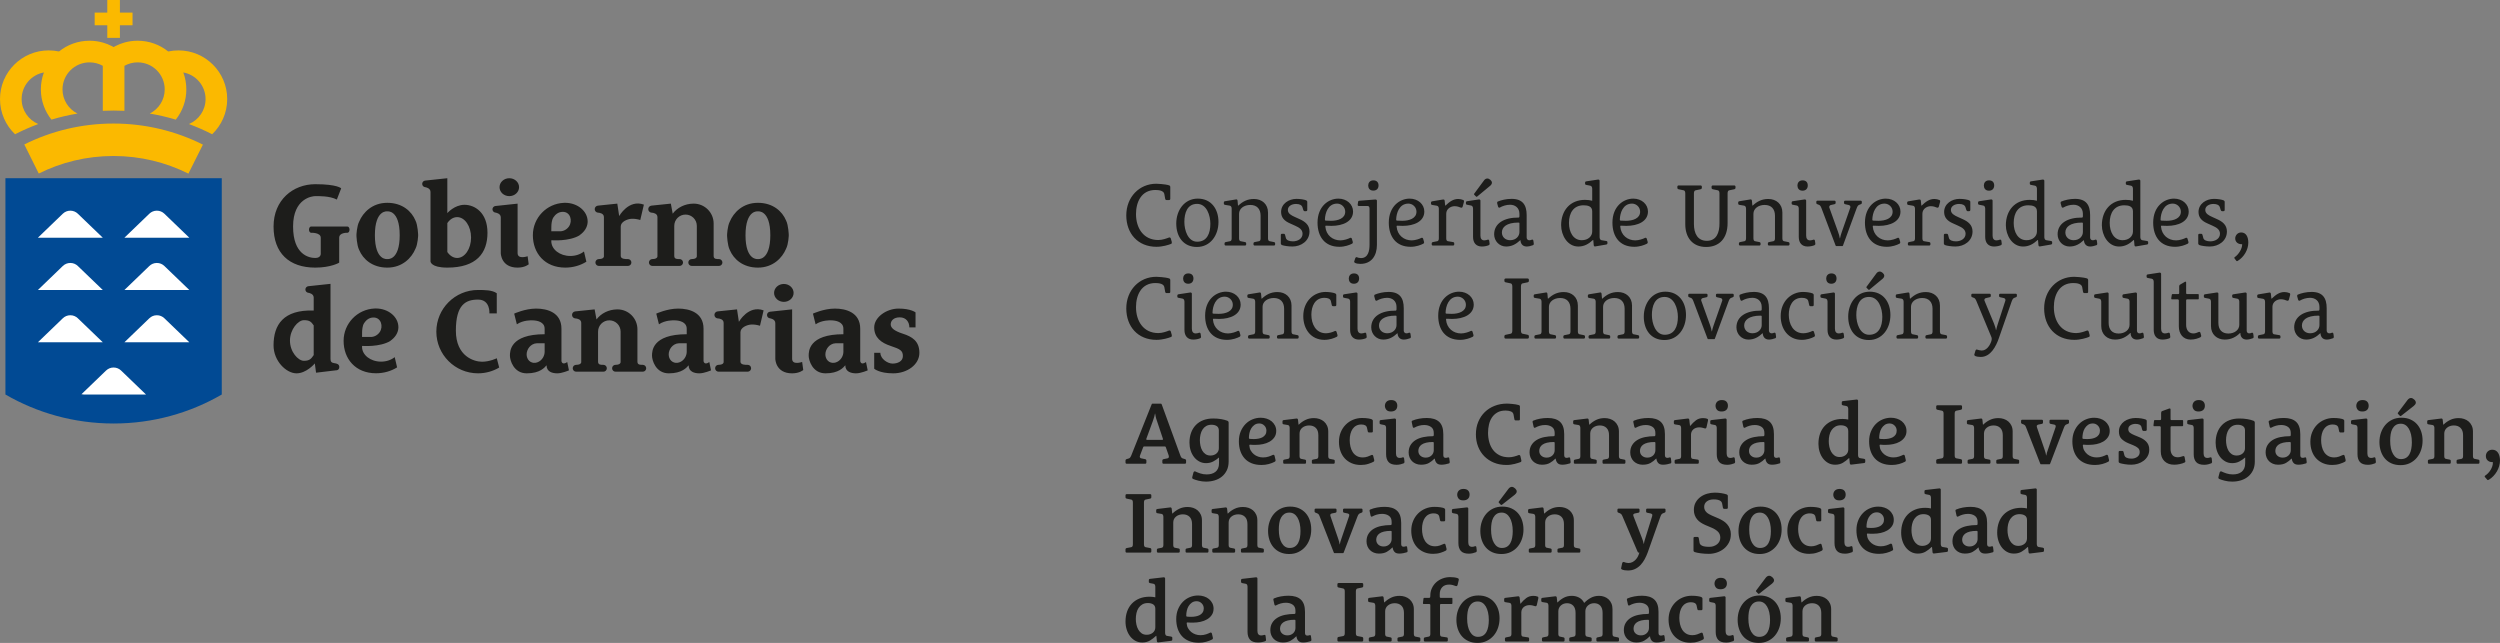 <?xml version="1.0" encoding="UTF-8"?><svg id="Capa_2" xmlns="http://www.w3.org/2000/svg" width="388.86" height="100.001" viewBox="0 0 388.86 100.001"><rect x="0" y="0" width="388.86" height="100.001" fill="#808080" stroke="none"/><defs><style>.cls-1,.cls-2{fill:#1d1d1b;}.cls-1,.cls-3,.cls-4{fill-rule:evenodd;}.cls-5{fill:#fff;}.cls-3{fill:#014a94;}.cls-4{fill:#fbb900;}</style></defs><g id="Capa_2-2"><g id="Capa_1-2"><path class="cls-5" d="M3.331,29.477h29.414v18.126c0,8.117-6.59,14.707-14.707,14.707h0c-8.117,0-14.707-6.59-14.707-14.707v-18.126h0Z"/><path class="cls-3" d="M34.494,61.366c-4.949,2.865-10.694,4.508-16.825,4.508s-11.873-1.644-16.824-4.509V27.721h33.649v33.645h0ZM24.4,32.769c.453,0,.864.179,1.166.471l.023.021.027.028,3.831,3.686h-10.095l3.879-3.736h0c.303-.293.712-.47,1.167-.47h0ZM10.94,32.769c.453,0,.864.179,1.166.471l.023.021.027.028,3.832,3.686H5.893l3.879-3.736h.002c.303-.293.713-.47,1.167-.47h-.001ZM24.4,49.033c.453,0,.864.179,1.166.47l.023.022.027.028,3.831,3.687h-10.095l3.879-3.736h0c.303-.293.712-.47,1.167-.47h0ZM10.94,49.033c.453,0,.864.179,1.166.47l.023.022.027.028,3.832,3.687H5.893l3.879-3.736h.002c.303-.293.713-.47,1.167-.47h-.001ZM24.4,40.901c.453,0,.864.179,1.166.47l.023.022.027.028,3.831,3.686h-10.095l3.879-3.736h0c.303-.293.712-.47,1.167-.47h0ZM10.94,40.901c.453,0,.864.179,1.166.47l.023.022.027.028,3.832,3.686H5.893l3.879-3.736h.002c.303-.293.713-.47,1.167-.47h-.001ZM17.669,57.165c.454,0,.864.178,1.166.47l.023.022.027.027,3.831,3.686h-10.095l3.879-3.736h.002c.303-.293.713-.47,1.166-.47h0Z"/><path class="cls-4" d="M14.725,1.963h1.964V0h1.963v1.963h1.963v1.963h-1.963v1.963h-1.963v-1.963h-1.964v-1.963h0ZM31.561,22.493l-2.256,4.516c-3.509-1.757-7.465-2.746-11.656-2.746s-8.121.982-11.621,2.727l-2.249-4.52c4.176-2.082,8.887-3.254,13.87-3.254s9.725,1.18,13.912,3.278h0ZM13.927,6.335c.715,0,1.404.098,2.06.282h0c.503.141.983.332,1.439.571l.006.003.237.13.238-.13.006-.003c.456-.239.935-.43,1.44-.573h0c.655-.184,1.345-.281,2.06-.281,1.798,0,3.45.625,4.749,1.673.517-.111,1.056-.167,1.607-.167,4.181,0,7.572,3.391,7.572,7.571,0,2.151-.9,4.091-2.341,5.47-1.166-.597-2.371-1.129-3.611-1.589,1.518-.635,2.586-2.133,2.586-3.88,0-2.069-1.497-3.792-3.463-4.143.305.821.472,1.711.472,2.637,0,1.777-.615,3.409-1.642,4.701-1.317-.395-2.668-.711-4.047-.943,1.377-.691,2.325-2.113,2.325-3.758,0-2.323-1.884-4.206-4.206-4.206-.749,0-1.45.194-2.06.538v6.998c-.558-.027-1.118-.041-1.683-.041s-1.125.014-1.682.041v-6.998c-.61-.344-1.311-.538-2.06-.538-2.323,0-4.207,1.884-4.207,4.206,0,1.646.947,3.067,2.324,3.758-1.378.232-2.731.548-4.047.943-1.027-1.292-1.643-2.924-1.643-4.701,0-.926.168-1.816.473-2.637-1.966.351-3.463,2.074-3.463,4.143,0,1.747,1.068,3.245,2.586,3.88-1.24.46-2.445.992-3.611,1.589-1.441-1.378-2.341-3.319-2.341-5.47,0-4.18,3.39-7.571,7.572-7.571.551,0,1.09.056,1.607.167,1.299-1.048,2.95-1.673,4.749-1.673h-.001Z"/><path class="cls-1" d="M53.069,29.296s-.582-.645-4.032-.645-6.487,2.445-6.487,6.58,2.427,6.395,6.487,6.395c2.458,0,3.723-.769,3.723-.769v-3.881c0-.835,1.284-.769,1.284-.769.179-.003.324-.219.324-.487s-.147-.487-.329-.487h-5.648c-.182,0-.329.218-.329.487,0,.267.145.484.324.487,0,0,1.504-.066,1.504.769v2.391s.121.759-.854.759-3.449-.506-3.449-4.894,2.99-4.725,3.449-4.725,2.232-.057,3.358.534l.675-1.744h0ZM295.019,66.985c0-.314-.11-.579-.33-.795-.22-.215-.478-.323-.775-.323s-.548.074-.755.222c-.206.148-.376.333-.506.553s-.223.46-.276.721c-.054.261-.081.504-.081.728,0,.072.007.117.02.135.014.018.056.031.128.041.099.009.203.016.31.02.108.005.22.007.337.007.234,0,.467-.023.701-.068.233-.045.44-.117.62-.216.18-.098.326-.233.439-.405.112-.171.168-.378.168-.621h0ZM245.813,85.77c0,.125-.063.189-.189.189h-3.182c-.126,0-.189-.063-.189-.189v-.256c0-.108.058-.175.175-.202l.607-.121c.063-.018.117-.058.162-.121s.067-.162.067-.297v-3.249c0-.503-.13-.883-.391-1.139-.26-.256-.606-.384-1.038-.384-.422,0-.778.117-1.065.351s-.431.544-.431.931v3.491c0,.135.022.234.067.297.045.063.099.104.162.121l.607.121c.117.027.175.094.175.202v.256c0,.125-.063.189-.189.189h-3.181c-.126,0-.189-.063-.189-.189v-.256c0-.108.058-.175.175-.202l.606-.121c.063-.018.117-.058.162-.121s.068-.162.068-.297v-4.381c0-.099-.02-.195-.061-.29-.04-.094-.114-.151-.222-.169l-.661-.108c-.117-.027-.175-.095-.175-.202v-.256c0-.118.063-.184.189-.202l1.995-.243c.135-.009.211.058.229.202l.081.742h.054c.297-.297.64-.539,1.031-.728.392-.189.829-.283,1.315-.283.297,0,.579.045.849.135.269.09.505.222.707.397.203.175.364.394.486.654.122.261.182.562.182.904v3.828c0,.135.023.234.068.297.045.063.099.104.161.121l.607.121c.117.027.175.094.175.202v.256h.001ZM285.837,99.595c0,.125-.064.189-.189.189h-3.181c-.126,0-.189-.063-.189-.189v-.256c0-.108.058-.175.175-.202l.607-.121c.063-.018.116-.058.161-.121s.067-.162.067-.297v-3.249c0-.503-.13-.883-.391-1.14-.26-.256-.606-.384-1.038-.384-.422,0-.778.117-1.065.351-.288.234-.431.544-.431.93v3.492c0,.135.022.234.067.297.045.063.099.103.162.121l.607.121c.117.027.175.094.175.202v.256c0,.125-.063.189-.189.189h-3.181c-.127,0-.189-.063-.189-.189v-.256c0-.108.059-.175.175-.202l.607-.121c.063-.018.116-.058.161-.121s.068-.162.068-.297v-4.381c0-.099-.02-.195-.061-.29-.04-.094-.115-.151-.223-.168l-.66-.108c-.117-.027-.176-.095-.176-.202v-.256c0-.118.063-.185.189-.202l1.996-.243c.134-.009.211.058.229.202l.081.741h.054c.297-.296.64-.539,1.031-.728.391-.189.829-.283,1.314-.283.297,0,.58.045.85.135.27.09.505.223.707.398.203.175.364.394.485.654.121.261.182.562.182.904v3.828c0,.135.023.234.068.297.045.063.099.103.161.121l.607.121c.117.027.175.094.175.202v.256h.002ZM275.941,90.267c0,.108-.034.204-.101.29-.067.086-.137.16-.209.223l-1.995,1.564c-.018.018-.045.027-.081.027s-.063-.009-.08-.027l-.324-.337c-.017-.018-.027-.042-.027-.074,0-.031.009-.056.027-.074l1.511-2.008c.063-.081.139-.151.229-.209s.188-.087.296-.087c.081,0,.166.022.257.067.09.045.172.103.249.175.077.072.137.148.182.229.045.081.068.162.068.243h0l-.002-.002ZM275.321,96.441c0-.441-.041-.838-.122-1.193-.081-.356-.196-.658-.344-.91-.148-.252-.328-.445-.539-.58s-.447-.202-.707-.202c-.324,0-.591.072-.803.216-.21.144-.382.337-.512.58-.13.243-.22.521-.27.836-.049.314-.074.647-.074.997,0,.89.153,1.591.458,2.103.307.513.71.769,1.214.769.324,0,.593-.067.808-.202.217-.135.389-.321.52-.56.131-.238.224-.516.283-.836.059-.319.088-.658.088-1.018h0ZM276.992,96.185c0,.512-.078,1-.236,1.462-.157.463-.384.87-.68,1.221-.297.351-.656.627-1.079.829-.422.202-.898.304-1.429.304-.539,0-1.014-.092-1.422-.277-.409-.185-.751-.438-1.024-.762-.275-.324-.483-.703-.627-1.139s-.216-.906-.216-1.409c0-.512.079-.998.236-1.456.157-.459.385-.86.681-1.207.297-.346.656-.62,1.078-.823.422-.202.899-.303,1.429-.303s1,.092,1.409.276c.408.185.753.436,1.031.755.279.319.49.695.634,1.126s.215.898.215,1.402h0ZM269.726,99.487c.009.108-.031.184-.121.229-.126.054-.29.105-.492.155-.202.05-.407.074-.613.074-.584,0-1.002-.144-1.254-.431-.251-.288-.378-.688-.378-1.2v-4.098c0-.099-.02-.195-.061-.29-.04-.094-.115-.151-.223-.168l-.552-.108c-.117-.027-.175-.09-.175-.189v-.269c0-.118.063-.185.189-.202l2.13-.243c.054-.009.105.005.155.041.05.035.074.081.074.135v5.231c0,.233.047.413.142.539.094.126.244.189.451.189.09,0,.169-.009.236-.027.068-.018.137-.041.208-.068.037-.018.081-.016.135.007.054.022.086.083.095.182l.054.513h0v-.002ZM268.609,90.752c0,.288-.089.51-.264.668-.175.157-.416.236-.721.236-.342,0-.584-.092-.728-.276-.143-.184-.216-.389-.216-.614,0-.098.018-.202.054-.31.037-.108.092-.204.169-.29s.175-.155.296-.209c.122-.054.272-.081.452-.081.323,0,.563.081.721.243.158.162.236.373.237.633h0ZM265.022,99.191c.027.117-.004.206-.095.27-.179.107-.452.22-.816.337s-.757.175-1.179.175c-.529,0-1.006-.092-1.429-.276-.422-.184-.78-.436-1.071-.755-.292-.32-.515-.699-.667-1.14-.153-.44-.23-.917-.23-1.429,0-.548.095-1.05.283-1.504.189-.454.447-.844.775-1.172.328-.328.71-.582,1.146-.762s.896-.27,1.381-.27c.378,0,.699.022.964.067.266.045.447.09.546.135.045.018.085.049.122.094.036.045.054.095.054.148v1.617c0,.126-.062.189-.189.189h-.404c-.108,0-.176-.058-.202-.175l-.121-.567c-.081-.332-.374-.498-.876-.498-.297,0-.56.061-.789.182s-.418.29-.566.506c-.148.216-.261.472-.337.768-.076.297-.114.62-.114.971,0,.333.036.661.108.984.071.324.188.614.35.87.162.256.373.461.634.613.26.153.579.229.957.229.243,0,.488-.043.734-.128.248-.085.439-.164.574-.236.063-.035.123-.042.182-.02.058.022.097.07.115.141l.161.634h0v.002ZM256.488,96.522c0-.081-.045-.121-.135-.121-.413,0-.766.036-1.058.108-.292.072-.525.171-.701.297-.175.126-.303.272-.384.438-.08.166-.122.344-.122.533,0,.314.108.568.323.762.216.193.491.29.823.29.206,0,.386-.034.539-.101s.283-.155.391-.263.188-.232.243-.371c.054-.139.08-.276.08-.411v-1.16h.001ZM258.969,99.501c.009.126-.031.202-.121.229-.125.045-.301.09-.526.135-.225.045-.44.067-.647.067-.351,0-.605-.094-.762-.283-.157-.188-.245-.408-.263-.661h-.053c-.252.261-.537.483-.857.668-.319.184-.73.276-1.234.276-.287,0-.55-.049-.788-.148-.238-.099-.44-.231-.607-.398-.166-.166-.296-.367-.391-.6-.094-.233-.142-.485-.142-.755,0-.45.099-.834.297-1.153.198-.32.465-.582.802-.789.338-.207.737-.357,1.199-.452.464-.094.955-.142,1.476-.142.055,0,.09-.023.108-.067.019-.045.027-.085.027-.122v-.31c0-.431-.143-.746-.431-.943-.287-.198-.638-.297-1.051-.297-.287,0-.562.038-.822.115-.261.076-.485.169-.674.276-.152.09-.251.05-.296-.121l-.148-.687c-.036-.144.005-.234.121-.27.297-.126.638-.225,1.025-.297s.787-.108,1.2-.108c.844,0,1.482.2,1.913.6.432.4.648,1.035.648,1.908v3.276c0,.278.125.418.377.418.073,0,.131-.007.176-.02.045-.013.099-.029.162-.047.126-.036.198.018.215.162l.068.54h-.001ZM251.824,99.595c0,.125-.063.189-.189.189h-3.141c-.126,0-.189-.063-.189-.189v-.256c0-.108.058-.175.175-.202l.567-.121c.063-.018.116-.058.162-.121.044-.063.067-.162.067-.297v-3.249c0-.503-.12-.883-.358-1.14-.238-.256-.555-.384-.95-.384-.386,0-.712.119-.977.357-.266.238-.398.546-.398.923v3.492c0,.135.023.234.068.297.045.063.099.103.161.121l.581.121c.117.027.174.094.174.202v.256c0,.125-.063.189-.188.189h-3.114c-.126,0-.189-.063-.189-.189v-.256c0-.108.059-.175.176-.202l.579-.121c.063-.018.117-.058.162-.121s.068-.162.068-.297v-3.249c0-.503-.121-.883-.364-1.14-.242-.256-.561-.384-.957-.384-.386,0-.71.119-.971.357-.26.238-.391.546-.391.923v3.492c0,.135.023.234.068.297.045.063.099.103.162.121l.567.121c.117.027.174.094.174.202v.256c0,.125-.062.189-.188.189h-3.141c-.126,0-.189-.063-.189-.189v-.256c0-.108.059-.175.176-.202l.606-.121c.063-.018.117-.058.162-.121s.068-.162.068-.297v-4.381c0-.099-.02-.195-.061-.29-.04-.094-.115-.151-.223-.168l-.661-.108c-.117-.027-.175-.095-.175-.202v-.256c0-.118.063-.185.189-.202l1.995-.243c.135-.009.212.058.23.202l.081.741h.054c.279-.287.6-.527.964-.721.364-.193.78-.29,1.247-.29.405,0,.778.09,1.119.27.342.18.602.449.782.809h.04c.306-.315.645-.573,1.018-.775.374-.202.797-.304,1.274-.304.279,0,.544.045.795.135.252.09.474.223.667.398.194.175.346.394.459.654.113.261.168.562.168.904v3.828c0,.135.022.234.067.297.045.063.099.103.162.121l.606.121c.117.027.175.094.175.202v.256h0ZM239.031,94.149c-.018.045-.049.086-.095.121-.045.036-.103.04-.175.014-.116-.045-.254-.083-.411-.115s-.312-.047-.465-.047-.306.025-.458.074c-.152.05-.287.121-.404.216-.117.094-.211.213-.283.357-.072.144-.108.305-.108.485v3.343c0,.135.022.236.067.303s.099.106.162.115l.809.121c.072.009.119.034.142.074s.033.083.033.128v.256c0,.125-.063.189-.189.189h-3.383c-.126,0-.189-.063-.189-.189v-.256c0-.108.058-.175.175-.202l.607-.121c.063-.018.116-.058.161-.121s.068-.162.068-.297v-4.368c0-.099-.021-.196-.061-.29-.039-.094-.114-.151-.222-.168l-.674-.108c-.117-.027-.175-.094-.175-.202v-.269c0-.118.063-.185.189-.202l1.982-.243c.144-.009.225.072.242.243.009.144.023.278.041.405.018.107.032.209.041.303.01.094.014.155.014.182h.054c.278-.341.57-.627.876-.856.306-.229.674-.344,1.106-.344.117,0,.233.009.35.027s.225.049.324.094c.09.035.122.125.094.27l-.242,1.078h-.003ZM231.576,96.441c0-.441-.041-.838-.122-1.193-.081-.356-.196-.658-.344-.91-.149-.252-.328-.445-.539-.58s-.447-.202-.708-.202c-.324,0-.591.072-.803.216-.211.144-.381.334-.512.573-.13.238-.221.517-.269.836-.049.319-.074.654-.074,1.004,0,.89.153,1.591.458,2.103.306.513.71.769,1.214.769.324,0,.593-.067.809-.202s.389-.321.52-.56c.131-.238.224-.516.283-.836.058-.319.088-.658.088-1.018h-.001ZM233.247,96.185c0,.512-.078,1-.235,1.462-.157.463-.385.867-.68,1.214-.297.346-.656.622-1.079.829-.422.207-.898.31-1.429.31s-1-.092-1.409-.277c-.408-.185-.753-.438-1.031-.762s-.49-.703-.633-1.139c-.144-.436-.216-.906-.216-1.409,0-.512.079-.998.236-1.456.158-.459.385-.86.681-1.207.297-.346.656-.62,1.078-.823.423-.202.899-.303,1.429-.303s1,.092,1.409.276c.409.185.753.436,1.031.755s.49.695.634,1.126.215.898.215,1.402h0v.002ZM226.71,91.022c-.018.045-.05.085-.095.121-.044.036-.103.04-.176.014-.125-.054-.283-.105-.472-.155-.188-.05-.373-.074-.553-.074-.485,0-.851.139-1.098.418-.247.279-.371.624-.371,1.038v.458c0,.098.049.148.149.148h1.726c.063,0,.094.036.094.108v.741c0,.018-.009.04-.027.067-.017.027-.041.04-.068.04h-1.685c-.099,0-.148.05-.148.148v4.516c0,.135.023.233.068.297s.099.099.161.108l.809.121c.072.009.119.034.142.074.022.04.034.083.034.128v.256c0,.125-.063.189-.189.189h-3.356c-.126,0-.189-.063-.189-.189v-.256c0-.108.058-.175.176-.202l.606-.121c.063-.018.117-.057.162-.115s.067-.155.067-.29v-4.516c0-.045-.017-.081-.054-.108-.036-.027-.072-.04-.108-.04h-.876c-.09,0-.126-.058-.108-.175l.082-.661c0-.027.011-.054.033-.081.023-.027.047-.04.074-.04h.795c.09,0,.139-.043.148-.128.01-.086.014-.16.014-.223,0-.414.081-.796.243-1.146.162-.351.381-.654.66-.91.279-.256.607-.456.984-.6s.778-.216,1.2-.216c.189,0,.386.012.593.034.206.023.399.065.579.128.145.054.198.152.162.297l-.188.795h0v.002ZM220.926,99.595c0,.125-.064.189-.189.189h-3.182c-.125,0-.189-.063-.189-.189v-.256c0-.108.058-.175.175-.202l.607-.121c.063-.018.117-.058.161-.121.046-.063.068-.162.068-.297v-3.249c0-.503-.13-.883-.391-1.14-.26-.256-.607-.384-1.038-.384-.422,0-.777.117-1.065.351-.288.234-.432.544-.432.93v3.492c0,.135.022.234.068.297.045.063.099.103.162.121l.608.121c.117.027.175.094.175.202v.256c0,.125-.063.189-.189.189h-3.18c-.127,0-.189-.063-.189-.189v-.256c0-.108.058-.175.175-.202l.607-.121c.063-.018.116-.058.161-.121s.068-.162.068-.297v-4.381c0-.099-.021-.195-.061-.29-.039-.094-.114-.151-.222-.168l-.66-.108c-.117-.027-.176-.095-.176-.202v-.256c0-.118.063-.185.188-.202l1.996-.243c.135-.009.211.058.229.202l.081.741h.054c.297-.296.64-.539,1.031-.728.391-.189.829-.283,1.314-.283.297,0,.58.045.849.135.27.09.506.223.708.398.203.175.363.394.485.654.121.261.182.562.182.904v3.828c0,.135.023.234.068.297.045.063.098.103.162.121l.607.121c.117.027.175.094.175.202v.256h0ZM212.043,99.582c0,.135-.068.202-.203.202h-3.612c-.135,0-.203-.067-.203-.202v-.283c0-.126.063-.202.189-.229l.715-.135c.071-.019.13-.061.175-.128s.067-.178.067-.33v-6.484c0-.153-.022-.263-.067-.33-.044-.067-.104-.11-.176-.128l-.714-.148c-.126-.027-.189-.103-.189-.229v-.27c0-.135.068-.202.203-.202h3.612c.135,0,.203.067.203.202v.27c0,.126-.063.202-.189.229l-.714.148c-.072.018-.13.06-.175.128-.044.067-.068.178-.068.33v6.484c0,.153.022.263.068.33.045.067.103.11.175.128l.714.135c.126.027.189.103.189.229v.283h0ZM201.501,96.522c0-.081-.045-.121-.135-.121-.413,0-.766.036-1.058.108s-.526.171-.701.297c-.176.126-.304.272-.384.438-.081.166-.122.344-.122.533,0,.314.108.568.324.762.216.193.489.29.822.29.208,0,.387-.034.539-.101.153-.067.283-.155.391-.263s.188-.232.242-.371.081-.276.081-.411v-1.16h0ZM203.982,99.501c.009.126-.032.202-.122.229-.126.045-.302.09-.526.135-.224.045-.44.067-.646.067-.351,0-.605-.094-.762-.283-.157-.188-.245-.408-.263-.661h-.054c-.251.261-.537.483-.856.668-.319.184-.73.276-1.233.276-.287,0-.55-.049-.789-.148-.238-.099-.44-.231-.606-.398-.166-.166-.297-.367-.391-.6-.094-.233-.142-.485-.142-.755,0-.45.099-.834.297-1.153.198-.32.465-.582.802-.789.336-.207.737-.357,1.199-.452.463-.094.955-.142,1.476-.142.054,0,.09-.023.108-.067.018-.045.027-.085.027-.122v-.31c0-.431-.144-.746-.431-.943-.288-.198-.638-.297-1.052-.297-.287,0-.561.038-.822.115-.26.076-.485.169-.674.276-.152.09-.252.05-.297-.121l-.148-.687c-.035-.144.005-.234.122-.27.296-.126.638-.225,1.025-.297.386-.072.786-.108,1.2-.108.845,0,1.483.2,1.914.6s.647,1.035.647,1.908v3.276c0,.278.126.418.377.418.072,0,.131-.007.176-.02.045-.013.099-.029.162-.047.126-.036.198.018.215.162l.068.54h0ZM196.918,99.501c.009.072.001.124-.021.155s-.056.056-.101.074c-.125.054-.292.101-.498.141-.207.041-.414.061-.62.061-.584,0-1.002-.146-1.254-.438-.251-.292-.377-.694-.377-1.207v-7.023c0-.099-.02-.196-.061-.29s-.114-.15-.222-.169l-.552-.108c-.117-.027-.176-.09-.176-.188v-.27c0-.117.063-.185.189-.202l2.129-.243c.055-.009.106.004.156.04.049.035.074.081.074.135v8.156c0,.476.198.715.594.715.098,0,.182-.009.249-.027.068-.018.137-.036.209-.054.126-.036.198.018.216.162l.068.58h-.002ZM187.238,94.635c0-.315-.11-.58-.33-.796-.221-.216-.479-.324-.775-.324s-.549.074-.756.222c-.206.148-.375.333-.506.553-.13.22-.222.46-.276.721s-.081.504-.081.728c0,.072.007.117.02.135.013.018.056.031.128.041.099.009.203.016.31.02.108.004.22.007.338.007.233,0,.467-.023.701-.068.233-.045.44-.117.62-.216.18-.099.326-.233.439-.405.112-.171.168-.378.168-.62h0v.002ZM188.762,94.688c0,.378-.095.703-.284.977-.188.274-.433.499-.734.674s-.64.303-1.018.384-.759.121-1.146.121h-.445c-.145,0-.279-.009-.404-.027-.108-.018-.158.031-.149.148.017.288.092.544.223.769.13.224.292.415.485.573.193.157.413.279.661.364s.501.128.762.128c.323,0,.618-.045.882-.135.266-.09.475-.175.627-.256.072-.036.132-.036.182,0,.049.036.083.081.101.135l.149.647c.027.117-.009.206-.107.27-.261.143-.573.265-.937.363-.364.099-.739.148-1.125.148-.593,0-1.109-.09-1.55-.27-.44-.18-.807-.433-1.098-.761-.293-.328-.513-.717-.661-1.166-.148-.45-.222-.944-.222-1.484,0-.566.095-1.076.283-1.53s.441-.84.755-1.159c.315-.319.677-.562,1.085-.728.409-.166.834-.25,1.274-.25.324,0,.632.047.924.142.292.094.548.232.768.411.221.179.396.398.526.654s.195.541.195.856h0l-.002.002ZM179.703,94.702c0-.324-.111-.555-.331-.694-.221-.14-.496-.209-.829-.209s-.618.07-.856.209-.434.323-.587.553c-.153.229-.263.492-.33.789-.068.297-.102.607-.102.93,0,.287.032.578.095.87s.162.555.297.789c.135.233.308.425.519.573.211.148.47.222.775.222.378,0,.697-.105.957-.317.261-.211.392-.497.392-.856v-2.858h0ZM182.345,99.474c0,.116-.063.184-.189.202l-1.981.243c-.135.009-.212-.058-.229-.202l-.081-.809h-.054c-.279.269-.589.508-.93.715-.341.206-.746.31-1.214.31-.404,0-.765-.09-1.085-.27-.319-.18-.59-.418-.815-.714-.225-.297-.398-.641-.519-1.032-.122-.391-.182-.802-.182-1.234,0-.575.084-1.098.249-1.57.166-.472.412-.878.735-1.221.324-.341.717-.606,1.179-.795.463-.189.991-.283,1.585-.283.152,0,.314.009.485.027.172.018.305.041.405.067v-1.645c0-.099-.02-.196-.061-.29-.04-.094-.115-.15-.223-.169l-.553-.108c-.117-.027-.175-.09-.175-.188v-.27c0-.117.063-.185.188-.202l2.116-.243c.054-.009.106.004.155.04.049.035.074.081.074.135v8.465c0,.099.02.198.06.297.041.099.115.157.223.175l.66.108c.117.027.176.09.176.189v.27h0v.002ZM269.223,83.101c0,.485-.101.918-.303,1.301-.202.381-.465.7-.789.957-.323.256-.69.452-1.098.587-.409.135-.821.202-1.233.202-.198,0-.405-.007-.62-.02-.216-.014-.424-.034-.627-.061s-.388-.058-.559-.094c-.171-.035-.31-.071-.418-.108-.045-.018-.083-.047-.114-.088-.032-.04-.047-.092-.047-.155v-1.914c0-.126.063-.189.189-.189h.431c.108,0,.175.063.203.189l.122.728c.026.18.154.328.384.445.229.117.613.175,1.152.175.234,0,.452-.036.654-.108.203-.072.38-.169.533-.29.152-.121.274-.27.364-.445.09-.175.135-.362.135-.56,0-.405-.126-.726-.377-.964-.252-.238-.557-.433-.917-.586l-1.051-.445c-.243-.108-.472-.232-.687-.371-.216-.139-.402-.304-.56-.492-.157-.189-.283-.405-.377-.647-.095-.243-.142-.517-.142-.823,0-.449.095-.843.284-1.18s.436-.618.741-.843c.306-.225.652-.393,1.038-.505.386-.113.782-.169,1.186-.169.359,0,.703.027,1.031.081s.609.122.843.202c.045.018.083.047.115.088.031.041.047.092.047.155v1.807c0,.125-.063.189-.189.189h-.377c-.108,0-.176-.063-.203-.189l-.122-.661c-.009-.063-.036-.13-.08-.202-.045-.072-.115-.139-.209-.202-.095-.063-.222-.115-.384-.155-.162-.041-.373-.061-.634-.061-.45,0-.809.105-1.079.316-.269.211-.404.492-.404.843,0,.179.034.339.101.479.067.139.157.263.269.371s.242.202.391.283c.148.081.299.157.452.229l1.038.445c.243.107.479.233.708.377.229.145.431.315.606.513s.317.427.425.688c.108.26.162.553.162.876h-.004ZM259.059,79.556c0,.099-.058.166-.175.202l-.215.081c-.072.027-.139.072-.202.135-.064.063-.126.18-.189.351l-1.982,5.595c-.135.368-.294.723-.479,1.065-.184.341-.4.642-.647.903-.247.26-.532.467-.855.62s-.693.229-1.106.229c-.368,0-.674-.05-.916-.148-.045-.018-.084-.05-.115-.094-.031-.045-.038-.09-.02-.135l.162-.755c.018-.072.051-.126.101-.162s.102-.045.156-.027c.098.045.218.083.357.115.14.031.258.047.358.047.225,0,.429-.047.613-.141.185-.094.348-.216.492-.364.144-.148.266-.319.365-.512s.175-.393.229-.6h-.068c-.072,0-.122-.02-.149-.061-.026-.04-.053-.088-.08-.142l-2.346-5.487c-.072-.162-.139-.27-.202-.324-.062-.054-.122-.09-.176-.108l-.215-.081c-.117-.036-.175-.103-.175-.202v-.256c0-.126.063-.189.189-.189h3.06c.126,0,.189.063.189.189v.256c0,.108-.063.175-.189.202l-.539.108c-.072.018-.14.056-.203.115-.063.058-.067.16-.014.303l1.348,3.478c.054.144.103.29.149.438.045.148.076.281.094.398h.027c.017-.126.047-.267.087-.425.041-.158.083-.299.128-.425l1.078-3.464c.045-.144.036-.245-.027-.303-.063-.058-.13-.096-.202-.115l-.539-.108c-.117-.027-.175-.094-.175-.202v-.256c0-.126.063-.189.189-.189h2.642c.126,0,.189.063.189.189v.256h-.002ZM315.287,80.877c0-.323-.111-.555-.331-.694s-.496-.209-.828-.209-.618.07-.857.209c-.238.139-.434.324-.587.553-.152.229-.263.492-.33.789-.068.297-.101.607-.101.93,0,.288.031.578.095.87.063.292.161.555.296.789.135.234.308.425.519.573.211.148.47.222.776.222.377,0,.697-.105.957-.317.261-.212.392-.497.392-.857v-2.858h-.001ZM317.929,85.649c0,.116-.063.184-.188.202l-1.982.243c-.135.009-.211-.058-.229-.202l-.081-.809h-.053c-.28.269-.59.508-.931.714-.341.207-.746.31-1.214.31-.404,0-.765-.09-1.085-.27-.319-.18-.59-.418-.815-.714-.225-.297-.397-.641-.519-1.032s-.182-.802-.182-1.234c0-.575.083-1.099.249-1.57.166-.472.411-.878.735-1.221.323-.341.717-.607,1.179-.795.464-.189.991-.283,1.584-.283.153,0,.314.009.485.027s.305.04.404.067v-1.645c0-.099-.02-.196-.061-.29-.04-.094-.115-.15-.223-.169l-.552-.108c-.117-.027-.175-.09-.175-.189v-.27c0-.117.063-.184.189-.202l2.116-.242c.054-.01.106.004.155.041.049.035.074.08.074.135v8.465c0,.099.02.198.06.297.041.099.116.157.224.175l.66.108c.117.027.175.09.175.189v.27h0v.002ZM307.603,82.697c0-.081-.045-.121-.135-.121-.413,0-.766.036-1.059.108-.292.072-.525.17-.7.297-.176.126-.303.272-.384.438s-.122.344-.122.532c0,.315.108.569.324.762.215.193.49.29.822.29.207,0,.387-.034.539-.101.153-.067.283-.155.391-.263s.189-.232.243-.371c.054-.14.081-.276.081-.411v-1.159h0ZM310.083,85.676c.009.126-.031.202-.121.229-.126.045-.301.09-.526.135-.225.045-.44.067-.647.067-.351,0-.604-.094-.762-.283-.157-.189-.245-.408-.263-.661h-.054c-.252.261-.537.483-.856.668-.319.184-.73.276-1.234.276-.287,0-.55-.049-.789-.148-.238-.099-.44-.231-.606-.398-.166-.166-.297-.367-.391-.6-.095-.233-.141-.485-.141-.755,0-.45.099-.834.296-1.153.198-.319.466-.582.802-.789.337-.207.737-.357,1.2-.452.463-.094.955-.141,1.476-.141.054,0,.09-.023.108-.068s.027-.085.027-.121v-.31c0-.431-.144-.746-.432-.943-.287-.198-.638-.297-1.051-.297-.288,0-.562.038-.823.115-.26.076-.485.169-.674.276-.153.09-.252.049-.297-.121l-.149-.687c-.036-.144.005-.234.122-.27.297-.126.638-.225,1.025-.297.386-.072.787-.108,1.2-.108.844,0,1.482.2,1.914.6s.647,1.035.647,1.907v3.276c0,.279.126.418.377.418.072,0,.131-.007.176-.02.045-.013.098-.029.162-.047.125-.036.198.018.215.162l.068.54h0ZM300.35,80.877c0-.323-.11-.555-.331-.694-.22-.139-.496-.209-.829-.209s-.618.07-.856.209c-.239.139-.434.324-.587.553-.152.229-.263.492-.329.789-.068.297-.101.607-.101.93,0,.288.031.578.095.87.063.292.161.555.296.789.134.234.308.425.519.573.211.148.47.222.775.222.378,0,.697-.105.957-.317.261-.212.391-.497.391-.857v-2.858h0ZM302.992,85.649c0,.116-.062.184-.188.202l-1.982.243c-.135.009-.211-.058-.229-.202l-.081-.809h-.054c-.279.269-.589.508-.931.714-.341.207-.746.31-1.213.31-.404,0-.766-.09-1.085-.27s-.59-.418-.815-.714c-.225-.297-.398-.641-.519-1.032-.122-.391-.182-.802-.182-1.234,0-.575.084-1.099.249-1.57.167-.472.411-.878.735-1.221.323-.341.717-.607,1.179-.795.463-.189.99-.283,1.584-.283.152,0,.314.009.485.027s.305.04.405.067v-1.645c0-.099-.02-.196-.061-.29-.04-.094-.114-.15-.222-.169l-.553-.108c-.117-.027-.175-.09-.175-.189v-.27c0-.117.063-.184.189-.202l2.117-.242c.054-.01.105.004.155.041.049.035.074.08.074.135v8.465c0,.099.02.198.06.297.041.099.115.157.223.175l.66.108c.117.027.175.09.175.189v.27h0v.002ZM293.043,80.81c0-.315-.11-.58-.329-.796-.221-.216-.479-.324-.775-.324s-.549.074-.755.223c-.207.148-.376.333-.506.553s-.222.461-.276.721c-.054.261-.081.504-.081.728,0,.072.007.117.02.135.014.018.056.031.128.041.099.009.203.016.31.02.108.004.221.007.337.007.234,0,.467-.023.701-.068.233-.045.44-.117.62-.215.18-.099.326-.234.439-.405.112-.17.168-.378.168-.62h0ZM294.567,80.863c0,.378-.095.704-.283.977-.189.274-.434.499-.735.674s-.64.303-1.017.384c-.378.081-.759.121-1.146.121h-.445c-.144,0-.279-.009-.404-.027-.108-.018-.158.031-.149.148.018.288.092.544.223.769.13.224.292.415.485.573.193.157.413.279.66.364s.501.128.762.128c.324,0,.618-.045.883-.135.265-.09.474-.175.626-.256.072-.036.132-.036.182,0,.05.036.083.081.101.135l.148.647c.028.117-.009.206-.107.27-.261.144-.573.265-.938.364-.363.099-.739.148-1.125.148-.593,0-1.109-.09-1.55-.27-.44-.179-.807-.433-1.098-.761-.293-.328-.512-.717-.661-1.166-.148-.449-.222-.944-.222-1.483,0-.566.095-1.076.282-1.53.189-.454.441-.84.755-1.159.314-.32.676-.562,1.085-.729.408-.166.834-.249,1.274-.249.324,0,.632.047.924.141.292.094.548.232.768.411.221.18.395.398.525.654.131.256.196.541.196.856h0ZM288.204,85.663c.009.108-.031.184-.121.229-.126.054-.29.105-.492.155-.203.05-.407.074-.613.074-.585,0-1.002-.144-1.254-.432-.251-.287-.377-.687-.377-1.2v-4.098c0-.099-.02-.196-.061-.29-.04-.094-.114-.151-.222-.169l-.553-.108c-.117-.027-.175-.09-.175-.189v-.269c0-.118.063-.185.189-.202l2.13-.243c.054-.009.105.004.155.041.05.035.074.081.074.135v5.231c0,.233.047.413.142.539.094.126.244.189.451.189.09,0,.169-.009.236-.027.068-.018.137-.041.209-.068.036-.018.081-.016.135.007.054.022.086.083.095.182l.054.513h-.002ZM287.085,76.927c0,.288-.088.51-.263.668-.175.157-.416.236-.721.236-.342,0-.585-.092-.729-.276s-.216-.389-.216-.614c0-.099.018-.202.054-.31.036-.108.092-.204.169-.29.076-.086.175-.155.296-.209.122-.054.272-.081.452-.081.323,0,.564.081.721.243.158.162.236.373.236.634h.001ZM283.5,85.366c.027.117-.005.206-.095.27-.18.108-.452.22-.816.337s-.757.175-1.179.175c-.53,0-1.006-.092-1.429-.276-.422-.185-.78-.436-1.072-.755s-.515-.699-.667-1.139c-.152-.44-.229-.917-.229-1.429,0-.548.095-1.049.283-1.503.189-.454.447-.845.776-1.172.328-.328.709-.582,1.146-.762.436-.18.896-.27,1.382-.27.377,0,.699.022.964.067.265.045.447.09.546.135.045.018.086.049.122.094s.054.094.054.148v1.618c0,.126-.063.189-.188.189h-.404c-.108,0-.175-.058-.202-.176l-.121-.567c-.081-.331-.373-.498-.876-.498-.297,0-.56.061-.789.182s-.418.29-.566.506c-.149.215-.261.472-.338.768-.076.297-.114.62-.114.971,0,.333.036.661.108.984.071.324.188.614.35.87.162.256.373.461.634.613.26.153.58.229.957.229.242,0,.488-.043.734-.128.247-.085.439-.164.573-.236.063-.035.123-.043.182-.02.058.022.096.069.114.141l.162.634h-.002ZM275.451,82.616c0-.44-.041-.837-.122-1.192-.081-.356-.195-.658-.344-.91-.149-.252-.328-.445-.539-.58s-.447-.202-.707-.202c-.324,0-.591.072-.803.216-.211.144-.381.335-.512.573-.13.238-.22.516-.269.836-.05.319-.074.654-.074,1.004,0,.89.153,1.591.458,2.103.306.513.71.769,1.214.769.323,0,.593-.068.808-.202.216-.135.389-.321.519-.56.13-.238.224-.517.283-.836s.088-.658.088-1.018h0ZM277.123,82.36c0,.512-.078,1-.236,1.462-.157.463-.384.867-.68,1.214-.297.346-.656.622-1.079.829-.422.207-.898.31-1.428.31s-1-.092-1.409-.276c-.409-.185-.753-.438-1.031-.762-.279-.324-.49-.703-.634-1.139s-.215-.906-.215-1.409c0-.512.078-.998.235-1.456.157-.458.385-.86.681-1.206s.656-.62,1.078-.823c.423-.202.899-.303,1.429-.303s1,.092,1.409.276c.409.185.752.436,1.031.755s.49.695.634,1.126c.144.432.215.899.215,1.402h0ZM235.917,76.442c0,.108-.034.204-.101.29-.068.086-.137.159-.209.223l-1.995,1.564c-.017.018-.045.027-.081.027s-.063-.009-.08-.027l-.324-.337c-.017-.018-.027-.043-.027-.074,0-.032.01-.056.027-.074l1.511-2.008c.063-.081.139-.151.229-.209s.189-.088.296-.088c.081,0,.166.022.256.067.089.045.173.103.249.175.076.071.137.148.182.229.046.081.068.162.068.243h-.001ZM235.298,82.616c0-.44-.041-.838-.122-1.193s-.196-.658-.344-.91c-.149-.251-.328-.445-.539-.58-.212-.135-.448-.202-.707-.202-.324,0-.591.072-.803.216-.211.144-.382.337-.512.58-.13.243-.22.521-.27.836-.049.314-.074.647-.074.998,0,.889.153,1.591.458,2.102.306.513.71.769,1.214.769.323,0,.593-.068.808-.202.216-.135.389-.321.52-.56.131-.238.224-.516.283-.836.059-.319.088-.658.088-1.018h0ZM236.969,82.36c0,.512-.078,1-.236,1.462-.157.463-.384.87-.681,1.22-.296.351-.656.627-1.079.829-.422.202-.898.304-1.429.304-.538,0-1.013-.092-1.422-.277-.408-.184-.75-.438-1.024-.762s-.483-.704-.627-1.139c-.144-.436-.216-.906-.216-1.409,0-.512.079-.998.236-1.456.158-.458.384-.86.681-1.207.297-.346.656-.62,1.078-.823.422-.202.899-.303,1.428-.303s1,.092,1.409.277.753.436,1.031.755c.279.319.49.695.633,1.126.144.432.216.898.216,1.402h.002ZM229.703,85.663c.009.108-.031.184-.121.229-.126.054-.29.105-.492.155-.202.05-.407.074-.614.074-.584,0-1.002-.144-1.254-.432s-.377-.688-.377-1.2v-4.098c0-.099-.02-.195-.061-.29s-.115-.151-.223-.169l-.552-.108c-.117-.027-.176-.09-.176-.189v-.269c0-.118.063-.184.188-.202l2.13-.243c.054-.009.106.005.155.041.05.036.074.081.074.135v5.231c0,.233.047.413.142.539.094.126.244.189.451.189.09,0,.168-.009.236-.027s.137-.041.209-.068c.037-.018.082-.016.135.007.055.022.086.083.095.182l.054.513h.001ZM228.585,76.926c0,.288-.089.51-.263.668-.175.157-.416.236-.721.236-.341,0-.584-.092-.728-.277-.143-.184-.215-.389-.215-.614,0-.098.018-.202.054-.31.036-.108.092-.204.169-.29.076-.086.175-.155.296-.209.122-.054.272-.081.452-.081.324,0,.564.081.721.243.157.161.236.373.236.633h-.001ZM224.999,85.366c.026.117-.005.207-.095.27-.179.108-.452.22-.815.337-.364.117-.757.175-1.179.175-.53,0-1.007-.091-1.429-.276-.422-.184-.78-.436-1.071-.755-.292-.319-.515-.699-.667-1.139-.152-.44-.23-.917-.23-1.429,0-.548.095-1.049.283-1.503.188-.454.447-.845.775-1.173.328-.328.71-.582,1.146-.762.436-.179.896-.27,1.382-.27.378,0,.698.022.964.067s.447.09.546.135c.045.018.085.05.121.094.036.045.054.095.054.148v1.618c0,.126-.062.189-.188.189h-.404c-.108,0-.176-.059-.202-.176l-.122-.566c-.081-.332-.373-.499-.876-.499-.296,0-.56.061-.789.182-.23.121-.418.29-.566.506-.148.216-.26.472-.337.768-.076.297-.115.62-.115.971,0,.332.036.661.108.984.072.324.188.614.35.87.162.256.373.461.634.613.261.153.58.229.957.229.243,0,.488-.043.735-.128.247-.086.439-.164.573-.236.063-.036.124-.043.182-.02.058.022.097.07.115.142l.162.634h-.002ZM216.465,82.697c0-.081-.046-.121-.136-.121-.413,0-.766.036-1.058.108-.292.071-.525.17-.701.296-.175.126-.303.272-.384.438-.08.166-.122.344-.122.533,0,.314.108.568.324.762.215.193.49.29.822.29.207,0,.386-.033.539-.101.153-.067.283-.155.391-.263s.188-.232.243-.371c.053-.139.08-.276.08-.411v-1.159h.002ZM218.946,85.676c.008.126-.032.202-.122.229-.125.045-.301.09-.526.135-.225.044-.44.067-.647.067-.35,0-.605-.094-.762-.283-.157-.189-.245-.409-.263-.661h-.053c-.252.261-.538.483-.857.668-.319.184-.73.277-1.234.277-.287,0-.55-.05-.789-.148-.238-.098-.44-.231-.607-.398-.166-.166-.296-.366-.391-.6-.094-.233-.141-.485-.141-.755,0-.449.099-.833.296-1.153.198-.319.466-.582.802-.789.338-.207.737-.357,1.199-.452.463-.094.955-.142,1.476-.142.055,0,.09-.022.108-.067.019-.045.027-.085.027-.122v-.31c0-.431-.144-.746-.431-.944s-.638-.297-1.051-.297c-.287,0-.562.038-.822.115-.26.076-.485.169-.674.276-.152.09-.251.05-.296-.121l-.148-.687c-.036-.145.004-.234.121-.27.297-.126.638-.225,1.025-.297s.787-.108,1.2-.108c.845,0,1.483.2,1.914.6.431.399.647,1.036.647,1.908v3.276c0,.279.125.418.377.418.073,0,.131-.007.176-.02.044-.013.098-.029.161-.047.126-.036.198.018.215.162l.068.539h.002ZM211.936,79.556c0,.098-.059.166-.176.202l-.216.081c-.071.027-.139.074-.203.142-.062.068-.126.182-.188.344l-2.144,5.608c-.026.071-.063.108-.108.108h-1.334c-.045,0-.081-.037-.108-.108l-2.211-5.662c-.063-.162-.128-.27-.196-.324-.066-.054-.128-.09-.182-.108l-.215-.081c-.117-.036-.176-.104-.176-.202v-.256c0-.126.063-.189.189-.189h3.033c.126,0,.189.063.189.189v.256c0,.108-.063.175-.189.202l-.539.108c-.072.018-.137.056-.196.115-.058.058-.065.16-.02.303l1.214,3.546c.107.305.179.584.215.836h.028c.017-.126.049-.265.094-.418s.09-.288.135-.405l1.213-3.559c.045-.143.038-.245-.02-.303-.058-.059-.124-.097-.196-.115l-.539-.108c-.126-.027-.189-.094-.189-.202v-.256c0-.126.063-.189.189-.189h2.656c.125,0,.188.063.188.189v.256h.002ZM202.284,82.616c0-.44-.041-.838-.122-1.193s-.196-.658-.344-.91c-.148-.251-.328-.445-.539-.58s-.447-.202-.707-.202c-.324,0-.591.072-.803.216-.211.144-.382.334-.512.573-.13.238-.22.517-.27.836-.049.319-.074.654-.074,1.005,0,.889.153,1.591.458,2.102.306.513.71.769,1.213.769.323,0,.593-.068.809-.202s.389-.321.519-.56c.131-.238.224-.516.283-.836.059-.319.088-.658.089-1.018h0ZM203.954,82.36c0,.512-.078,1-.236,1.462-.157.463-.384.867-.681,1.214-.296.346-.656.622-1.079.829-.422.207-.898.31-1.429.31s-1-.092-1.408-.277c-.409-.184-.753-.438-1.031-.762s-.489-.704-.633-1.139c-.145-.436-.216-.906-.216-1.409,0-.512.079-.998.236-1.456.158-.458.384-.86.681-1.207.297-.346.656-.62,1.078-.823.423-.202.899-.303,1.429-.303s1,.092,1.409.277c.408.185.753.436,1.031.755.279.319.49.695.633,1.126.144.432.216.898.216,1.402h0ZM196.581,85.77c0,.125-.063.189-.189.189h-3.182c-.125,0-.188-.063-.188-.189v-.256c0-.108.058-.175.175-.202l.608-.121c.063-.018.116-.058.161-.121s.067-.162.067-.297v-3.249c0-.503-.13-.883-.391-1.139-.26-.256-.607-.384-1.038-.384-.422,0-.777.117-1.065.351-.287.234-.431.544-.431.931v3.491c0,.135.022.234.067.297.045.063.099.104.161.121l.607.121c.117.027.175.094.175.202v.256c0,.125-.063.189-.189.189h-3.18c-.126,0-.189-.063-.189-.189v-.256c0-.108.058-.175.175-.202l.607-.121c.063-.018.117-.058.162-.121s.068-.162.068-.297v-4.381c0-.099-.02-.195-.06-.29-.04-.094-.115-.151-.222-.169l-.66-.108c-.117-.027-.176-.095-.176-.202v-.256c0-.118.063-.184.188-.202l1.996-.243c.134-.009.211.058.229.202l.081.742h.055c.296-.297.64-.539,1.031-.728.39-.189.829-.283,1.314-.283.297,0,.58.045.849.135.271.09.506.222.709.397.202.175.363.394.485.654.122.261.182.562.182.904v3.828c0,.135.022.234.068.297.045.063.099.104.162.121l.607.121c.117.027.175.094.175.202v.256h-.004ZM187.966,85.77c0,.125-.063.189-.188.189h-3.182c-.126,0-.189-.063-.189-.189v-.256c0-.108.058-.175.175-.202l.607-.121c.063-.018.117-.058.161-.121.045-.063.067-.162.067-.297v-3.249c0-.503-.13-.883-.391-1.139-.26-.256-.607-.384-1.038-.384-.421,0-.777.117-1.065.351-.287.234-.431.544-.431.931v3.491c0,.135.022.234.067.297.045.063.099.104.162.121l.608.121c.117.027.175.094.175.202v.256c0,.125-.063.189-.189.189h-3.181c-.126,0-.189-.063-.189-.189v-.256c0-.108.058-.175.175-.202l.606-.121c.063-.018.117-.058.162-.121s.068-.162.068-.297v-4.381c0-.099-.02-.195-.061-.29-.04-.094-.114-.151-.222-.169l-.661-.108c-.117-.027-.175-.095-.175-.202v-.256c0-.118.063-.184.189-.202l1.995-.243c.135-.009.211.058.23.202l.081.742h.054c.296-.297.64-.539,1.031-.728.391-.189.829-.283,1.315-.283.296,0,.579.045.849.135.27.09.506.222.708.397s.364.394.485.654c.121.261.182.562.182.904v3.828c0,.135.023.234.068.297.045.063.099.104.162.121l.606.121c.117.027.176.094.176.202v.256h-.002ZM179.083,85.757c0,.135-.068.202-.203.202h-3.612c-.136,0-.203-.067-.203-.202v-.283c0-.126.063-.202.189-.229l.715-.135c.072-.018.13-.061.176-.128.044-.067.067-.177.067-.33v-6.485c0-.153-.023-.263-.067-.33-.045-.067-.104-.11-.176-.128l-.715-.148c-.126-.027-.189-.103-.189-.229v-.27c0-.135.068-.202.202-.202h3.613c.135,0,.203.067.203.202v.27c0,.126-.063.202-.189.229l-.715.148c-.071.018-.13.061-.175.128s-.067.178-.067.33v6.485c0,.153.022.263.067.33.046.067.104.11.175.128l.715.135c.126.027.189.103.189.229v.283h0ZM189.584,66.958c0-.314-.108-.541-.324-.681-.215-.139-.485-.209-.809-.209-.332,0-.613.068-.842.202-.23.135-.416.314-.56.539-.143.224-.249.481-.316.769-.068.287-.101.584-.101.89,0,.278.029.56.088.843.058.283.152.539.283.769.13.229.3.415.512.559.211.144.465.216.761.216.378,0,.69-.106.937-.317.248-.212.371-.487.371-.829v-2.75h0ZM191.107,71.771c0,.53-.095.991-.283,1.382-.189.39-.443.716-.762.977-.319.261-.691.455-1.119.587-.427.13-.878.195-1.355.195-.405,0-.793-.047-1.166-.142s-.659-.186-.857-.276c-.117-.063-.152-.171-.108-.324l.176-.674c.018-.054.054-.103.108-.148.054-.044.117-.049.189-.014.197.099.451.2.761.303.311.104.646.155,1.005.155.27,0,.519-.031.748-.094s.431-.164.607-.303c.175-.139.312-.319.411-.539.099-.221.149-.488.149-.803v-.877h-.027c-.26.234-.555.436-.882.607-.328.171-.699.256-1.113.256-.386,0-.739-.088-1.058-.263s-.591-.409-.816-.701c-.225-.292-.398-.629-.519-1.011s-.182-.784-.182-1.207c0-.567.084-1.079.249-1.537.166-.459.407-.854.721-1.186.315-.333.701-.589,1.159-.769.459-.18.98-.27,1.564-.27.458,0,.876.034,1.254.101.377.067.692.151.944.249.071.027.123.067.155.121s.048.103.048.148v6.053h0v.004ZM179.958,65.475c-.099-.278-.167-.513-.202-.701-.036-.189-.063-.337-.081-.445h-.027c-.009.09-.042.243-.101.458-.059.216-.133.445-.223.688l-1.025,2.79c-.017.054-.016.093.007.115.022.023.056.034.101.034h2.373c.099,0,.135-.049.108-.148l-.93-2.791h0ZM184.488,71.933c0,.135-.068.202-.203.202h-3.289c-.135,0-.202-.068-.202-.202v-.283c0-.126.063-.202.189-.229l.647-.135c.071-.018.125-.065.161-.141.036-.077.031-.182-.014-.317l-.431-1.24c-.018-.036-.038-.07-.061-.101-.023-.031-.056-.047-.101-.047h-3.222c-.045,0-.078.016-.101.047-.023.032-.043.065-.061.101l-.472,1.24c-.054.135-.06.24-.02.317.041.076.097.123.169.141l.647.135c.126.027.189.103.189.229v.283c0,.135-.067.202-.202.202h-2.844c-.135,0-.202-.068-.202-.202v-.297c0-.117.063-.193.188-.229l.351-.108c.126-.036.247-.193.364-.472l3.154-7.913c.018-.027.032-.054.04-.081.01-.027.032-.04.068-.04h1.362c.036,0,.072.04.108.121l2.885,7.913c.099.279.22.436.364.472l.35.108c.126.036.189.112.189.229v.297h0ZM274.444,68.873c0-.081-.045-.121-.135-.121-.413,0-.765.036-1.058.108-.291.072-.525.171-.701.297-.175.126-.303.272-.384.438s-.122.344-.122.533c0,.315.108.569.324.762.215.193.489.29.822.29.207,0,.386-.033.539-.101.152-.067.283-.155.391-.263s.188-.232.243-.371c.053-.139.08-.277.08-.412v-1.159h.001ZM276.925,71.852c.009.126-.032.202-.122.229-.126.045-.301.09-.526.135-.225.045-.44.068-.647.068-.35,0-.604-.094-.762-.283-.158-.189-.245-.408-.263-.661h-.054c-.252.261-.537.483-.856.668-.319.184-.73.277-1.234.277-.287,0-.55-.05-.789-.148-.237-.099-.44-.231-.607-.398-.166-.166-.296-.367-.391-.6-.094-.233-.141-.485-.141-.755,0-.449.098-.833.297-1.153.198-.319.465-.582.802-.789.338-.206.737-.357,1.2-.452.463-.094.954-.142,1.475-.142.055,0,.09-.023.108-.068.019-.045.027-.085.027-.121v-.31c0-.432-.144-.746-.431-.943-.287-.198-.638-.297-1.051-.297-.287,0-.561.038-.822.114-.261.077-.486.169-.675.276-.152.09-.251.05-.296-.121l-.148-.687c-.036-.144.004-.234.121-.27.297-.126.638-.224,1.025-.296s.786-.108,1.2-.108c.845,0,1.483.199,1.914.6.431.4.647,1.035.647,1.907v3.276c0,.279.126.418.378.418.072,0,.13-.007.176-.02.045-.014.098-.029.161-.047.125-.036.198.018.215.162l.068.54h0ZM269.888,71.838c.01.108-.031.184-.121.229-.126.054-.29.105-.492.155-.202.05-.407.074-.614.074-.584,0-1.002-.144-1.253-.432-.252-.288-.378-.688-.378-1.2v-4.098c0-.099-.02-.196-.061-.29-.04-.094-.114-.151-.222-.168l-.553-.108c-.117-.027-.175-.09-.175-.189v-.27c0-.117.063-.184.189-.202l2.129-.243c.055-.009.106.005.156.04.049.036.074.081.074.135v5.231c0,.233.048.413.142.539.095.126.244.189.451.189.09,0,.169-.009.236-.027.068-.017.138-.04.209-.067.036-.018.081-.016.135.007.055.022.086.083.095.182l.053.513h0ZM268.769,63.103c0,.288-.088.51-.263.668-.175.157-.416.236-.721.236-.341,0-.584-.092-.729-.277-.144-.184-.215-.389-.215-.614,0-.099.018-.202.053-.31.037-.108.092-.204.169-.29.077-.086.175-.155.297-.209s.272-.081.452-.081c.323,0,.564.081.721.243.158.162.236.373.236.634h0ZM265.426,66.499c-.018.045-.049.086-.095.121-.044.037-.103.04-.175.013-.117-.045-.254-.083-.412-.114-.157-.032-.312-.047-.464-.047s-.306.024-.458.074c-.152.05-.287.121-.405.216-.117.094-.211.213-.283.357-.072.144-.108.306-.108.486v3.343c0,.135.022.236.067.303.045.068.099.105.162.115l.809.121c.072.01.119.034.142.074.022.041.034.083.034.128v.256c0,.125-.063.189-.189.189h-3.384c-.126,0-.189-.063-.189-.189v-.256c0-.108.059-.175.175-.202l.607-.121c.063-.018.117-.058.161-.121.045-.063.068-.162.068-.297v-4.368c0-.099-.021-.196-.061-.29s-.114-.151-.222-.168l-.674-.108c-.117-.027-.175-.094-.175-.202v-.27c0-.117.063-.184.188-.202l1.982-.243c.144-.009.225.072.243.243.009.144.022.279.041.405.018.108.032.209.041.304.009.094.014.155.014.182h.054c.279-.341.571-.627.876-.856.306-.229.674-.344,1.106-.344.117,0,.233.009.35.027.118.018.225.05.324.095.09.036.122.126.094.27l-.243,1.078h0v-.002ZM257.485,68.873c0-.081-.045-.121-.135-.121-.413,0-.765.036-1.058.108-.292.072-.525.171-.701.297-.176.126-.304.272-.384.438-.081.166-.122.344-.122.533,0,.315.108.569.324.762s.49.29.823.29c.206,0,.386-.033.539-.101.153-.067.284-.155.392-.263s.188-.232.242-.371c.054-.139.081-.277.081-.412v-1.159h0ZM259.966,71.852c.009.126-.032.202-.122.229-.126.045-.302.09-.526.135s-.44.068-.646.068c-.35,0-.604-.094-.762-.283-.158-.189-.245-.408-.263-.661h-.054c-.252.261-.537.483-.855.668-.319.184-.731.277-1.234.277-.287,0-.55-.05-.789-.148-.238-.099-.44-.231-.607-.398-.166-.166-.297-.367-.391-.6-.094-.233-.142-.485-.142-.755,0-.449.099-.833.297-1.153s.465-.582.802-.789c.336-.206.737-.357,1.199-.452.463-.094.955-.142,1.476-.142.054,0,.09-.023.108-.068s.027-.085.027-.121v-.31c0-.432-.144-.746-.431-.943-.288-.198-.638-.297-1.052-.297-.288,0-.561.038-.822.114-.26.077-.485.169-.674.276-.152.09-.252.05-.296-.121l-.148-.687c-.036-.144.004-.234.122-.27.296-.126.638-.224,1.024-.296.387-.072.787-.108,1.2-.108.845,0,1.483.199,1.915.6.431.4.647,1.035.647,1.907v3.276c0,.279.125.418.377.418.073,0,.131-.007.176-.02.045-.014.099-.029.162-.047.126-.036.198.018.216.162l.068.54h-.002ZM252.821,71.946c0,.125-.063.189-.188.189h-3.182c-.126,0-.189-.063-.189-.189v-.256c0-.108.059-.175.176-.202l.607-.121c.063-.018.117-.058.162-.121s.067-.162.067-.297v-3.249c0-.503-.13-.883-.391-1.14-.26-.256-.607-.384-1.038-.384-.422,0-.777.117-1.065.35-.287.234-.432.544-.432.931v3.492c0,.135.023.233.068.297.046.063.099.103.162.121l.607.121c.117.027.176.094.176.202v.256c0,.125-.063.189-.19.189h-3.181c-.126,0-.189-.063-.189-.189v-.256c0-.108.059-.175.175-.202l.606-.121c.064-.018.117-.058.162-.121s.068-.162.068-.297v-4.381c0-.099-.02-.196-.06-.29-.041-.094-.115-.151-.223-.168l-.66-.108c-.117-.027-.175-.095-.175-.202v-.256c0-.117.063-.184.189-.202l1.995-.243c.135-.009.212.058.23.202l.08.742h.055c.296-.297.64-.54,1.031-.729.391-.188.829-.283,1.314-.283.296,0,.579.045.849.135.27.09.506.223.708.398s.364.393.485.654c.121.26.182.562.182.903v3.829c0,.135.023.233.068.297.045.063.099.103.162.121l.607.121c.117.027.175.094.175.202v.256h-.003ZM241.821,68.873c0-.081-.045-.121-.135-.121-.413,0-.766.036-1.058.108-.293.072-.526.171-.701.297-.176.126-.304.272-.385.438s-.122.344-.122.533c0,.315.108.569.324.762s.49.29.823.29c.206,0,.386-.033.539-.101.153-.067.283-.155.391-.263s.189-.232.243-.371.081-.277.081-.412v-1.159h0ZM244.301,71.852c.009.126-.031.202-.121.229-.126.045-.301.09-.526.135-.225.045-.44.068-.647.068-.351,0-.605-.094-.762-.283-.157-.189-.245-.408-.263-.661h-.054c-.252.261-.537.483-.856.668-.319.184-.73.277-1.233.277-.287,0-.551-.05-.789-.148-.238-.099-.44-.231-.607-.398-.167-.166-.297-.367-.391-.6-.094-.233-.141-.485-.141-.755,0-.449.099-.833.297-1.153.198-.319.465-.582.802-.789.337-.206.737-.357,1.2-.452.463-.094.955-.142,1.476-.142.054,0,.09-.023.108-.068s.027-.085.027-.121v-.31c0-.432-.144-.746-.432-.943-.287-.198-.638-.297-1.051-.297-.288,0-.562.038-.823.114-.26.077-.485.169-.674.276-.153.09-.252.05-.297-.121l-.149-.687c-.035-.144.005-.234.122-.27.297-.126.638-.224,1.025-.296.386-.072.787-.108,1.2-.108.844,0,1.483.199,1.914.6.432.4.647,1.035.647,1.907v3.276c0,.279.125.418.377.418.072,0,.131-.007.176-.02.045-.014.099-.029.162-.047.126-.036.198.018.215.162l.068.54h0ZM236.631,71.582c.018.054.018.111,0,.169-.017.058-.049.096-.094.115-.099.036-.227.081-.384.135s-.335.106-.533.155c-.198.049-.407.09-.627.121-.22.032-.447.047-.68.047-.71,0-1.355-.119-1.935-.357s-1.079-.568-1.497-.99c-.417-.423-.741-.926-.97-1.51-.23-.584-.344-1.217-.344-1.901,0-.719.123-1.373.371-1.962.247-.588.586-1.092,1.018-1.51.431-.418.941-.742,1.53-.971.588-.229,1.224-.344,1.908-.344.081,0,.198.005.35.014.153.009.317.023.492.04.175.018.352.041.532.067.18.027.338.063.472.108.117.036.175.117.175.242v1.955c0,.126-.063.189-.188.189h-.473c-.108,0-.175-.058-.202-.175l-.134-.741c-.045-.233-.185-.395-.418-.485-.233-.09-.512-.135-.836-.135-.494,0-.914.099-1.26.297-.346.198-.627.459-.843.782-.215.324-.371.695-.465,1.113s-.141.843-.141,1.274c0,.503.063.984.189,1.442.126.458.321.863.586,1.213.265.351.602.629,1.011.836.409.206.897.31,1.463.31.26,0,.535-.038.822-.115s.512-.151.674-.223c.072-.027.133-.022.183.014.049.036.084.081.101.135l.148.647h-.001ZM223.015,68.873c0-.081-.045-.121-.135-.121-.413,0-.766.036-1.058.108-.292.072-.525.171-.701.297-.176.126-.303.272-.384.438-.081.166-.122.344-.122.533,0,.315.108.569.323.762s.49.29.822.29c.207,0,.386-.033.539-.101.152-.067.283-.155.391-.263s.189-.232.243-.371.081-.277.081-.412v-1.159h0ZM225.496,71.852c.009.126-.031.202-.121.229-.126.045-.301.09-.526.135s-.44.068-.647.068c-.351,0-.605-.094-.762-.283-.158-.189-.245-.408-.263-.661h-.054c-.252.261-.537.483-.855.668-.319.184-.73.277-1.234.277-.288,0-.551-.05-.789-.148-.238-.099-.44-.231-.607-.398-.166-.166-.296-.367-.391-.6-.094-.233-.141-.485-.141-.755,0-.449.098-.833.296-1.153.198-.319.465-.582.802-.789.337-.206.737-.357,1.2-.452.462-.094.954-.142,1.476-.142.054,0,.09-.023.108-.068s.027-.085.027-.121v-.31c0-.432-.144-.746-.432-.943-.287-.198-.638-.297-1.051-.297-.287,0-.561.038-.822.114-.26.077-.486.169-.674.276-.152.09-.251.05-.297-.121l-.148-.687c-.036-.144.004-.234.122-.27.296-.126.638-.224,1.025-.296.386-.072.786-.108,1.2-.108.845,0,1.483.199,1.914.6.431.4.647,1.035.647,1.907v3.276c0,.279.126.418.377.418.073,0,.131-.007.176-.02.045-.014.098-.029.161-.047.125-.036.198.018.216.162l.068.54h0ZM218.459,71.838c.01.108-.031.184-.121.229-.126.054-.29.105-.492.155-.203.05-.407.074-.614.074-.584,0-1.002-.144-1.254-.432-.251-.288-.378-.688-.378-1.2v-4.098c0-.099-.02-.196-.06-.29-.041-.094-.115-.151-.223-.168l-.552-.108c-.117-.027-.175-.09-.175-.189v-.27c0-.117.063-.184.188-.202l2.13-.243c.054-.009.106.005.155.04.049.036.074.081.074.135v5.231c0,.233.047.413.142.539.094.126.245.189.452.189.09,0,.169-.009.236-.027.068-.017.137-.04.209-.067.036-.018.082-.016.135.007.054.022.086.083.095.182l.054.513h0ZM217.341,63.103c0,.288-.088.51-.263.668-.176.157-.416.236-.721.236-.341,0-.584-.092-.728-.277-.144-.184-.216-.389-.216-.614,0-.099.018-.202.054-.31.037-.108.092-.204.169-.29.076-.086.175-.155.296-.209.122-.054.272-.081.452-.081.323,0,.564.081.721.243.158.162.236.373.236.634h0ZM213.754,71.542c.027.117-.004.207-.095.27-.18.108-.452.22-.816.337s-.757.175-1.18.175c-.53,0-1.006-.092-1.429-.276-.423-.185-.78-.436-1.072-.755-.291-.32-.515-.699-.667-1.139-.152-.44-.229-.917-.229-1.429,0-.548.095-1.049.283-1.503.188-.455.447-.845.775-1.173.328-.328.71-.582,1.146-.762.436-.18.897-.27,1.382-.27.377,0,.699.022.964.067s.447.09.546.135c.045.018.085.05.122.094.036.045.054.094.054.148v1.618c0,.126-.063.189-.189.189h-.404c-.108,0-.175-.058-.202-.175l-.122-.567c-.081-.332-.373-.498-.876-.498-.296,0-.56.061-.789.182s-.418.29-.566.506c-.148.216-.261.472-.338.769-.076.297-.114.621-.114.971,0,.333.036.661.108.984.072.324.188.614.35.87.161.255.373.46.634.613s.58.229.957.229c.242,0,.488-.043.735-.128.247-.086.438-.164.573-.236.062-.036.123-.042.182-.02.058.023.097.07.115.142l.161.634h0v-.002ZM207.607,71.946c0,.125-.063.189-.188.189h-3.182c-.125,0-.188-.063-.188-.189v-.256c0-.108.058-.175.175-.202l.607-.121c.063-.018.117-.058.162-.121s.068-.162.068-.297v-3.249c0-.503-.13-.883-.391-1.14-.26-.256-.607-.384-1.038-.384-.422,0-.777.117-1.065.35-.288.234-.432.544-.432.931v3.492c0,.135.023.233.068.297.045.063.099.103.162.121l.607.121c.116.027.175.094.175.202v.256c0,.125-.063.189-.189.189h-3.181c-.126,0-.188-.063-.188-.189v-.256c0-.108.058-.175.175-.202l.606-.121c.064-.018.117-.058.162-.121s.068-.162.068-.297v-4.381c0-.099-.02-.196-.06-.29-.041-.094-.115-.151-.223-.168l-.66-.108c-.117-.027-.175-.095-.175-.202v-.256c0-.117.063-.184.188-.202l1.995-.243c.135-.009.212.058.23.202l.08.742h.055c.296-.297.64-.54,1.031-.729.391-.188.829-.283,1.314-.283.296,0,.58.045.849.135.27.09.505.223.708.398.202.175.364.393.485.654.121.26.182.562.182.903v3.829c0,.135.023.233.068.297.045.063.099.103.162.121l.607.121c.117.027.175.094.175.202v.256h-.004ZM196.984,66.985c0-.314-.11-.58-.33-.796-.22-.216-.478-.324-.775-.324s-.549.074-.755.223c-.207.148-.375.333-.506.553-.13.22-.223.461-.276.721-.054.261-.081.503-.081.728,0,.072.007.118.021.135.014.018.056.032.128.041.099.009.203.016.31.02.108.004.22.007.337.007.234,0,.467-.022.701-.067.234-.045.44-.117.62-.215.18-.099.326-.234.438-.405.113-.171.169-.378.169-.62h-.001ZM198.508,67.039c0,.378-.095.704-.283.978-.189.274-.434.499-.735.674s-.641.304-1.018.384c-.377.081-.759.121-1.146.121h-.445c-.144,0-.279-.009-.405-.027-.108-.018-.157.031-.148.148.018.288.092.544.223.769.13.224.292.416.485.573.193.158.414.279.661.364s.501.128.762.128c.323,0,.618-.045.883-.135.265-.09.474-.175.627-.256.072-.036.132-.036.182,0s.083.081.101.135l.149.647c.027.117-.009.207-.108.27-.261.144-.573.265-.937.364s-.739.148-1.126.148c-.593,0-1.11-.09-1.55-.27s-.806-.433-1.098-.762c-.293-.328-.512-.716-.661-1.166-.148-.449-.222-.944-.222-1.483,0-.567.095-1.076.283-1.53.189-.454.441-.84.755-1.16.314-.319.676-.561,1.086-.728.408-.167.834-.25,1.274-.25.323,0,.631.047.923.142.292.094.548.232.768.411s.395.398.526.654c.13.256.196.541.196.856h-.002ZM296.543,67.039c0,.378-.095.703-.284.977-.188.274-.433.499-.735.674-.3.175-.641.304-1.018.384-.377.081-.759.121-1.146.121h-.445c-.145,0-.279-.009-.405-.027-.108-.018-.158.032-.149.148.017.288.092.544.222.769.131.224.292.416.485.573.193.158.413.279.66.364s.501.128.762.128c.324,0,.618-.045.883-.135.266-.09.475-.175.627-.256.072-.036.132-.036.182,0,.05.036.083.081.101.135l.149.647c.027.117-.009.207-.108.27-.26.144-.572.265-.937.364-.364.099-.739.148-1.125.148-.593,0-1.11-.09-1.551-.27-.44-.18-.807-.433-1.098-.761-.293-.328-.512-.717-.661-1.166-.149-.45-.222-.944-.222-1.483,0-.567.095-1.076.283-1.53s.441-.84.755-1.159.677-.562,1.086-.728c.408-.166.833-.25,1.274-.25.323,0,.631.047.924.142.292.094.548.232.768.411.221.18.395.398.526.654.13.256.195.541.195.856h.002ZM287.484,67.053c0-.324-.11-.555-.33-.694-.221-.14-.497-.209-.829-.209s-.618.069-.856.209c-.238.139-.434.323-.587.553-.153.229-.263.492-.33.789-.068.297-.101.607-.101.93,0,.287.031.578.095.87.063.292.162.555.296.789.135.233.308.425.519.573.211.148.47.223.775.223.378,0,.697-.106.957-.317.261-.211.391-.497.391-.856v-2.858h0v-.002ZM290.126,71.825c0,.117-.063.184-.189.202l-1.981.243c-.135.009-.212-.058-.229-.202l-.081-.809h-.054c-.279.27-.589.508-.93.715-.342.206-.746.31-1.214.31-.404,0-.766-.09-1.085-.27-.318-.18-.591-.418-.815-.715s-.398-.641-.519-1.032-.182-.802-.182-1.233c0-.575.084-1.099.249-1.571.167-.472.412-.878.735-1.22.324-.341.717-.607,1.18-.795.463-.189.991-.283,1.585-.283.152,0,.314.009.485.027s.305.041.404.068v-1.645c0-.098-.021-.195-.061-.29-.04-.094-.114-.15-.222-.168l-.553-.108c-.117-.027-.175-.09-.175-.189v-.27c0-.117.062-.185.189-.202l2.116-.243c.054-.009.106.004.156.041.049.036.074.081.074.135v8.465c0,.099.02.198.06.297.041.099.115.157.223.175l.66.108c.117.027.176.09.176.189v.27h-.002ZM388.859,71.609c0,.297-.043.593-.128.89-.086.296-.205.575-.357.835-.153.261-.335.501-.547.722-.211.22-.442.407-.694.559-.081.045-.137.065-.169.061-.032-.004-.07-.033-.114-.087l-.337-.391c-.036-.044-.047-.088-.033-.128.013-.041.042-.074.087-.101.153-.099.301-.223.445-.371s.272-.314.384-.499c.113-.184.203-.379.27-.586.068-.207.097-.418.088-.634-.323.018-.587-.061-.789-.236s-.303-.415-.303-.722c0-.107.02-.22.06-.337.041-.117.103-.223.189-.317.085-.094.191-.171.317-.229.125-.058.269-.088.431-.088.215,0,.4.047.553.142.153.094.276.22.371.378.095.157.164.334.209.533.045.198.067.4.068.607h-.001ZM385.663,71.946c0,.125-.063.189-.188.189h-3.182c-.126,0-.189-.063-.189-.189v-.256c0-.108.058-.175.175-.202l.607-.121c.062-.018.117-.058.161-.121.045-.063.068-.162.068-.297v-3.249c0-.503-.13-.883-.392-1.139-.26-.256-.606-.385-1.037-.385-.422,0-.778.117-1.065.351s-.432.544-.432.931v3.491c0,.135.022.234.068.297.045.063.099.104.162.121l.608.121c.117.027.175.094.175.202v.256c0,.125-.063.189-.189.189h-3.181c-.126,0-.189-.063-.189-.189v-.256c0-.108.058-.175.176-.202l.606-.121c.063-.018.117-.058.162-.121.046-.063.068-.162.068-.297v-4.381c0-.099-.021-.195-.061-.29s-.115-.151-.223-.169l-.66-.108c-.117-.027-.176-.095-.176-.202v-.256c0-.117.063-.184.189-.202l1.995-.243c.135-.009.211.058.229.202l.081.742h.054c.297-.297.64-.539,1.031-.728.391-.189.829-.283,1.314-.283.296,0,.58.045.849.135s.506.222.708.397.363.394.485.654c.122.261.182.562.182.904v3.828c0,.135.023.234.068.297.045.063.099.104.162.121l.606.121c.117.027.175.094.175.202v.256h0ZM375.768,62.618c0,.108-.034.204-.101.29-.068.086-.137.159-.209.223l-1.995,1.564c-.018.018-.045.027-.081.027s-.063-.009-.08-.027l-.324-.337c-.017-.018-.027-.043-.027-.074,0-.032.009-.056.027-.074l1.51-2.009c.063-.081.139-.151.23-.209.09-.058.188-.088.296-.088.081,0,.167.022.256.067.089.045.173.103.249.175.077.071.137.148.182.229s.067.162.067.243h0ZM375.149,68.792c0-.44-.042-.838-.122-1.193-.081-.355-.196-.658-.344-.91-.149-.251-.328-.445-.539-.58s-.447-.202-.707-.202c-.324,0-.592.072-.803.216-.211.144-.381.337-.512.58-.13.243-.22.521-.269.836-.05.314-.074.647-.074.998,0,.889.152,1.591.458,2.102.306.513.71.769,1.214.769.323,0,.592-.068.808-.202.216-.135.389-.321.52-.56.131-.238.224-.516.283-.836.058-.319.088-.658.089-1.018h-.002ZM376.819,68.536c0,.512-.078,1-.235,1.462-.157.463-.384.87-.68,1.22-.297.351-.656.627-1.079.829-.422.202-.898.303-1.429.303-.539,0-1.013-.092-1.422-.276s-.75-.438-1.024-.762-.483-.704-.627-1.139c-.144-.436-.216-.906-.216-1.409,0-.513.078-.998.235-1.456.158-.458.385-.86.681-1.207.297-.346.656-.62,1.078-.823.423-.202.899-.303,1.429-.303s1,.092,1.409.277.753.436,1.031.755c.279.319.49.695.634,1.126.145.431.215.898.215,1.402h0ZM369.554,71.839c.009.108-.031.184-.121.229-.126.054-.29.105-.492.155-.202.05-.407.074-.614.074-.584,0-1.002-.144-1.254-.432-.251-.288-.377-.688-.377-1.2v-4.098c0-.099-.02-.195-.061-.29-.04-.095-.114-.151-.222-.169l-.553-.108c-.117-.027-.175-.09-.175-.189v-.269c0-.117.063-.184.188-.202l2.13-.243c.054-.009.106.005.155.041.05.036.074.081.074.135v5.23c0,.233.048.413.142.539s.245.189.451.189c.09,0,.169-.009.236-.027.068-.017.137-.041.209-.067.036-.018.081-.016.134.007.054.022.086.083.095.182l.054.513h.001ZM368.435,63.103c0,.288-.088.51-.263.668-.175.157-.415.236-.721.236-.342,0-.585-.092-.729-.277-.144-.184-.216-.389-.216-.614,0-.098.018-.202.054-.31.036-.108.092-.204.169-.29.076-.085.175-.155.296-.209.122-.054.272-.081.452-.081.323,0,.564.081.721.243.158.161.236.373.236.633h.001ZM364.849,71.542c.027.117-.004.207-.095.27-.179.108-.452.22-.815.337-.365.117-.757.175-1.179.175-.531,0-1.006-.091-1.429-.276-.422-.184-.779-.436-1.071-.755-.292-.319-.515-.699-.667-1.139-.153-.44-.23-.917-.23-1.429,0-.548.095-1.049.283-1.503.189-.454.447-.845.775-1.173.328-.328.709-.582,1.146-.762.436-.179.897-.27,1.382-.27.378,0,.699.022.964.067.265.045.447.09.546.135.045.018.085.05.122.094.036.045.054.094.054.148v1.618c0,.126-.063.189-.189.189h-.404c-.108,0-.175-.059-.202-.176l-.122-.566c-.081-.332-.373-.499-.876-.499-.297,0-.56.061-.789.182-.23.122-.418.29-.566.506-.149.216-.261.472-.337.768-.077.297-.114.621-.114.971,0,.332.036.661.108.984.072.324.188.614.35.87.162.256.373.461.634.613.261.153.58.229.957.229.243,0,.488-.043.735-.128.247-.086.439-.164.573-.236.063-.036.123-.043.182-.02.058.022.097.07.115.142l.161.634h-.002ZM356.316,68.873c0-.081-.045-.121-.135-.121-.413,0-.766.036-1.058.108-.292.071-.526.17-.7.296-.176.126-.304.272-.385.438-.081.166-.122.344-.122.533,0,.314.108.568.324.762.216.193.49.29.823.29.206,0,.386-.033.539-.101.153-.067.283-.155.391-.263s.189-.232.243-.371.081-.277.081-.411v-1.159h0ZM358.796,71.852c.009.126-.032.202-.121.229-.126.045-.301.09-.526.135-.225.044-.44.067-.647.067-.351,0-.605-.094-.762-.283-.158-.189-.245-.409-.263-.661h-.054c-.252.261-.537.483-.856.668-.319.184-.73.277-1.234.277-.287,0-.55-.05-.789-.148-.238-.098-.44-.231-.607-.398-.166-.166-.297-.366-.391-.6-.094-.233-.141-.485-.141-.755,0-.449.098-.833.296-1.153.198-.319.466-.582.802-.789.337-.207.737-.357,1.2-.452.463-.094.955-.142,1.477-.142.054,0,.09-.022.108-.068.018-.045.027-.085.027-.121v-.31c0-.432-.144-.746-.432-.944-.286-.198-.638-.297-1.051-.297-.288,0-.562.038-.823.115-.26.076-.485.169-.674.276-.153.09-.252.05-.297-.121l-.148-.687c-.036-.145.005-.234.122-.27.296-.126.638-.225,1.024-.297s.787-.108,1.2-.108c.844,0,1.482.2,1.914.6.432.399.647,1.036.647,1.908v3.276c0,.279.125.418.377.418.072,0,.131-.007.176-.02.045-.014.099-.029.162-.047.126-.036.198.018.216.162l.067.539h0ZM349.198,66.959c0-.315-.107-.542-.323-.681s-.485-.209-.81-.209c-.332,0-.613.068-.842.202-.23.135-.416.315-.56.539-.144.225-.25.481-.317.769-.068.288-.101.584-.101.89,0,.278.029.56.087.843.059.283.153.539.283.768.13.229.301.415.512.559.212.144.465.216.761.216.378,0,.69-.106.937-.317s.371-.487.371-.829v-2.75h.002ZM350.722,71.771c0,.53-.095.991-.283,1.382-.189.391-.443.717-.762.977-.319.261-.692.456-1.119.587-.426.131-.878.195-1.355.195-.404,0-.792-.047-1.166-.142-.373-.095-.659-.186-.856-.276-.116-.063-.153-.171-.108-.324l.176-.674c.018-.054.054-.103.108-.148.054-.045.117-.05.189-.014.197.099.451.2.761.303.31.103.645.155,1.004.155.27,0,.519-.032.749-.094.229-.063.431-.164.606-.304.176-.138.313-.319.411-.539.099-.22.149-.488.149-.803v-.876h-.028c-.26.234-.555.436-.882.607-.328.171-.699.256-1.113.256-.386,0-.739-.088-1.058-.263s-.591-.409-.816-.701-.398-.629-.519-1.011-.182-.784-.182-1.206c0-.567.083-1.079.249-1.537s.407-.854.722-1.186c.314-.333.701-.589,1.159-.769s.979-.27,1.564-.27c.459,0,.876.034,1.254.102.377.067.692.15.944.249.071.027.123.067.155.121s.047.103.047.148v6.053h0v.002ZM344.075,71.839c.009.108-.031.184-.121.229-.126.054-.29.105-.492.155-.203.05-.407.074-.613.074-.584,0-1.002-.144-1.254-.432-.251-.288-.377-.688-.377-1.2v-4.098c0-.099-.02-.195-.061-.29-.04-.095-.114-.151-.222-.169l-.553-.108c-.117-.027-.175-.09-.175-.189v-.269c0-.117.063-.184.188-.202l2.13-.243c.054-.009.105.005.155.041s.074.081.074.135v5.23c0,.233.048.413.142.539s.245.189.451.189c.09,0,.169-.009.236-.027.068-.017.137-.041.209-.067.036-.018.081-.016.135.007.054.022.086.083.095.182l.054.513h0ZM342.957,63.103c0,.288-.088.51-.263.668-.175.157-.416.236-.721.236-.342,0-.585-.092-.729-.277-.144-.184-.216-.389-.216-.614,0-.098.018-.202.054-.31.036-.108.092-.204.169-.29.076-.085.175-.155.296-.209.122-.054.272-.081.452-.081.324,0,.564.081.721.243.158.161.236.373.236.633h.001ZM339.91,71.69c.018.063.014.117-.014.162-.026.045-.063.077-.107.094-.18.09-.42.169-.721.236s-.595.101-.883.101c-.638,0-1.146-.186-1.524-.559-.377-.373-.566-.879-.566-1.517v-3.748c0-.044-.016-.083-.047-.114-.031-.032-.065-.047-.102-.047h-.889c-.081,0-.112-.058-.095-.175l.081-.661c0-.027.009-.054.027-.081s.041-.04.068-.04h.849c.108,0,.162-.063.162-.189v-.904c0-.072.011-.135.033-.189.023-.054.07-.094.141-.121l1.079-.391c.144-.044.215.009.215.162v1.483c0,.099.05.148.149.148h1.698c.072,0,.108.036.108.108v.741c0,.018-.011.041-.034.068-.022.027-.047.04-.074.04h-1.672c-.117,0-.175.054-.175.162v3.397c0,.368.092.672.277.91.184.238.465.357.842.357.144,0,.283-.018.418-.054s.27-.076.404-.121c.054-.018.104-.016.149.007.045.022.077.07.094.142l.108.593h.001ZM334.302,69.924c0,.386-.08.726-.242,1.018-.162.292-.375.537-.641.735-.266.197-.564.348-.897.451-.333.104-.67.155-1.011.155-.172,0-.344-.007-.519-.02-.176-.014-.342-.033-.499-.061-.157-.027-.301-.054-.431-.08-.13-.027-.236-.054-.317-.081-.053-.017-.101-.047-.141-.088-.041-.041-.061-.092-.061-.155v-1.47c0-.126.063-.189.189-.189h.377c.108,0,.175.063.202.189l.122.472c.045.18.164.314.358.404.193.09.442.135.748.135.341,0,.641-.09.897-.27.256-.179.384-.427.384-.741,0-.279-.092-.496-.276-.654-.184-.157-.42-.294-.708-.411l-.822-.337c-.405-.17-.744-.39-1.018-.66-.274-.27-.411-.652-.411-1.146,0-.351.076-.656.23-.917.152-.26.35-.479.593-.654.243-.175.519-.308.829-.398.31-.09.618-.135.924-.135.333,0,.634.022.903.067.27.045.489.099.66.162.126.045.189.126.189.243v1.335c0,.135-.068.202-.202.202h-.31c-.099,0-.167-.063-.202-.189l-.108-.418c-.081-.324-.395-.486-.943-.486-.27,0-.521.068-.755.202-.234.135-.351.337-.351.607,0,.251.088.442.263.573.176.13.393.249.654.357l.782.323c.206.081.402.178.586.29.184.113.35.245.499.398.148.152.265.33.35.533.085.202.128.438.128.708h-.002ZM326.632,66.985c0-.314-.11-.579-.33-.795-.221-.215-.479-.323-.775-.323s-.549.074-.755.222c-.207.148-.375.333-.506.553-.13.22-.223.46-.276.721-.054.261-.081.504-.081.728,0,.072.007.117.021.135.014.018.056.031.128.041.099.009.203.016.31.02.108.005.221.007.338.007.234,0,.467-.023.701-.068.233-.045.44-.117.62-.216.18-.098.326-.233.439-.405.112-.171.168-.378.168-.621h-.002ZM328.155,67.039c0,.378-.095.703-.284.977-.188.274-.434.499-.735.674s-.641.304-1.018.384c-.377.081-.759.121-1.146.121h-.445c-.144,0-.279-.009-.405-.027-.108-.018-.158.032-.148.148.018.288.092.544.222.769.13.224.292.416.485.573.193.158.413.279.661.364.247.085.501.128.762.128.323,0,.618-.045.883-.135.266-.09.474-.175.627-.256.072-.036.132-.036.182,0,.05.036.083.081.101.135l.149.647c.027.117-.009.207-.108.27-.261.144-.573.265-.937.364s-.739.148-1.126.148c-.593,0-1.11-.09-1.55-.27s-.806-.433-1.098-.761c-.293-.328-.513-.717-.661-1.166-.149-.45-.222-.944-.222-1.483,0-.567.095-1.076.283-1.53s.441-.84.755-1.159.676-.562,1.086-.728c.409-.166.834-.25,1.274-.25.323,0,.631.047.923.142.292.094.548.232.768.411.22.18.395.398.526.654.13.256.196.541.196.856h0ZM321.819,65.732c0,.098-.059.166-.176.202l-.216.081c-.072.027-.139.074-.202.142-.063.067-.126.182-.188.344l-2.144,5.608c-.027.071-.062.108-.108.108h-1.334c-.045,0-.08-.037-.107-.108l-2.211-5.662c-.063-.162-.128-.27-.195-.324-.067-.054-.128-.09-.182-.108l-.215-.081c-.117-.036-.175-.104-.175-.202v-.256c0-.126.063-.189.189-.189h3.033c.126,0,.189.063.189.189v.256c0,.108-.063.175-.189.202l-.539.108c-.072.018-.137.056-.195.115-.059.058-.065.16-.02.303l1.213,3.546c.107.305.18.584.215.836h.027c.018-.126.05-.265.095-.418s.09-.288.135-.405l1.213-3.559c.045-.143.039-.245-.02-.303-.058-.059-.124-.097-.195-.115l-.539-.108c-.125-.027-.189-.094-.189-.202v-.256c0-.126.063-.189.189-.189h2.656c.126,0,.189.063.189.189v.256h-.004ZM314.068,71.946c0,.125-.063.189-.189.189h-3.182c-.125,0-.188-.063-.188-.189v-.256c0-.108.058-.175.175-.202l.607-.121c.063-.018.117-.058.162-.121.045-.063.067-.162.067-.297v-3.249c0-.503-.13-.883-.391-1.139-.26-.256-.607-.385-1.038-.385-.422,0-.777.117-1.065.351s-.431.544-.431.931v3.491c0,.135.022.234.067.297.045.063.098.104.161.121l.607.121c.117.027.175.094.175.202v.256c0,.125-.063.189-.189.189h-3.181c-.126,0-.189-.063-.189-.189v-.256c0-.108.059-.175.175-.202l.606-.121c.063-.018.117-.058.162-.121.045-.063.068-.162.068-.297v-4.381c0-.099-.02-.195-.061-.29-.04-.095-.114-.151-.222-.169l-.661-.108c-.117-.027-.175-.095-.175-.202v-.256c0-.117.063-.184.189-.202l1.995-.243c.135-.009.211.058.229.202l.081.742h.054c.297-.297.64-.539,1.031-.728.391-.189.829-.283,1.314-.283.297,0,.58.045.849.135.27.09.506.222.708.397s.364.394.485.654c.122.261.182.562.182.904v3.828c0,.135.022.234.068.297.045.063.099.104.162.121l.607.121c.117.027.175.094.175.202v.256h.001ZM305.184,71.933c0,.135-.068.202-.203.202h-3.613c-.135,0-.203-.067-.203-.202v-.283c0-.126.063-.202.189-.229l.714-.135c.072-.018.13-.061.176-.128.045-.067.067-.177.067-.33v-6.485c0-.153-.022-.263-.067-.33-.045-.067-.103-.11-.176-.128l-.714-.148c-.126-.027-.189-.103-.189-.229v-.27c0-.135.068-.202.203-.202h3.613c.135,0,.203.067.203.202v.27c0,.126-.063.202-.189.229l-.715.148c-.072.018-.13.061-.175.128-.045.068-.067.178-.067.33v6.485c0,.153.023.263.067.33.045.067.103.11.175.128l.715.135c.126.027.189.103.189.229v.283h0ZM61.768,57.143c-.928.578-2.06.917-3.282.917-3.205,0-5.04-2.256-5.04-5.039,0-2.708,2.137-4.918,4.817-5.035.029,0,.058-.002.087-.003h.007c.037,0,.074-.002.111-.002h.017c1.924.007,3.483,1.309,3.483,2.911,0,.039-.002.078-.003.115-.042.794-.518,1.506-1.258,2.013h.032c-1.661,1.016-4.418.783-4.418.783-.004.051-.007.102-.007.155,0,1.266,1.323,2.293,2.955,2.293.834,0,1.588-.269,2.125-.7l.372,1.592h.002ZM58.104,49.386c-.756.002-1.193.47-1.464.87-.272.399-.313,1.114-.318,1.412l-.007.745h1.324c.534.013,1.089-.261,1.426-.759.588-.867.227-2.268-.962-2.268h.001ZM48.794,54.886v-4.269c-.392-.572-.632-.816-1.527-.816s-2.166,1.423-2.166,3.179,1.27,3.142,2.166,3.142,1.136-.317,1.527-.889h.006l-.006-.047v-.3h0ZM48.794,48.301v-2.014c0-.626-.781-.739-.832-.745h-.003c-.258-.028-.459-.246-.459-.512s.201-.484.459-.512h.003l3.447-.368v11.685c0,.417.154.596.587.651.434.054.78.179.78.607,0,.328-.201.484-.459.511h-.078l-3.08.368-.19-1.443c-.099.117-1.338,1.542-2.849,1.542-1.575,0-3.569-1.895-3.572-4.349,0-3.215,1.537-5.573,6.244-5.421h.002ZM142.406,48.591s-.719-.593-2.633-.593-3.797,1.363-3.797,2.93,1.074,2.392,2.568,2.883c1.494.491,1.892.737,1.892,1.576s-.848,1.167-1.605,1.167-1.893-.73-1.893-1.675h-.962v2.473s.787.719,2.957.719,4.072-1.349,4.072-3.193-1.167-2.521-2.568-2.971c-1.401-.451-1.892-.921-1.892-1.453s.409-1.093,1.412-1.093,1.488.751,1.488,1.567h.962v-2.337h-.001ZM126.448,48.783s1.686-.785,3.416-.785,3.938.61,3.938,3.128v5.036s.09.723.9.153l.263,1.292s-1.051.464-1.817.464-1.67-.256-1.664-1.252c-.298.341-1.015,1.252-3.081,1.252s-2.616-2.084-2.616-2.719-.066-3.365,5.399-3.365l-.002-.861c-.002-1.049-1.129-1.301-1.999-1.3,0,0-1.357-.057-2.321.621l-.416-1.664h0ZM131.185,54.689v.053h0c-.011.589-.344,1.19-.882,1.501-.719.417-1.533.162-1.82-.569-.286-.731.065-1.66.783-2.077.225-.13.459-.195.684-.199h1.235v1.291h0ZM102.077,48.783s1.685-.785,3.415-.785,3.939.61,3.939,3.128v5.036s.091.723.9.153l.263,1.292s-1.051.464-1.817.464-1.67-.256-1.664-1.252c-.298.341-1.016,1.252-3.081,1.252s-2.615-2.084-2.615-2.719-.067-3.365,5.399-3.365l-.002-.861c-.003-1.049-1.13-1.301-1.999-1.3,0,0-1.358-.057-2.321.621l-.416-1.664h-.001ZM106.815,54.689v.053h0c-.012.589-.344,1.19-.882,1.501-.719.417-1.534.162-1.82-.569s.064-1.66.783-2.077c.225-.13.459-.195.683-.199h1.236v1.291h0ZM79.977,48.783s1.686-.785,3.416-.785,3.938.61,3.938,3.128v5.036s.091.723.901.153l.263,1.292s-1.051.464-1.817.464-1.67-.256-1.664-1.252c-.297.341-1.015,1.252-3.081,1.252s-2.616-2.084-2.616-2.719-.067-3.365,5.399-3.365l-.002-.861c-.002-1.049-1.129-1.301-1.999-1.3,0,0-1.358-.057-2.321.621l-.416-1.664h-.001ZM84.716,54.689v.053h0c-.012.589-.344,1.19-.882,1.501-.718.417-1.534.162-1.82-.569s.065-1.66.783-2.077c.225-.13.459-.195.684-.199h1.236v1.291h0ZM74.352,45.106c1.05,0,2.207,0,2.919.51v3.131h-1.148s.173-2.147-1.771-2.147-3.444.811-3.444,4.833,2.859,4.833,4.068,4.833,2.295-.542,2.295-.542l.374,1.447c-.965.57-2.091.898-3.293.898-3.579,0-6.482-2.903-6.482-6.482s2.903-6.483,6.482-6.483h0v.002ZM89.53,49.531h-.007c-.019,0-.037,0-.056-.003h0c-.276-.029-.491-.262-.491-.546s.216-.517.491-.546h0l3.024-.313.29,1.564c.693-.929,1.87-1.545,3.209-1.563h.059c1.712,0,3.1,1.388,3.1,3.1v5.044c0,.518.509.478.83.478.295,0,.534.239.534.534s-.239.535-.534.535h-4.236c-.295,0-.535-.239-.535-.535s.239-.534.535-.534c.874,0,.79-.478.79-.478v-4.688c0-.968-.785-1.754-1.754-1.754s-1.753.786-1.753,1.754v4.688c0,.518.509.478.83.478.295,0,.535.239.535.534s-.239.535-.535.535h-4.236c-.295,0-.535-.239-.535-.535s.239-.534.535-.534c.874,0,.79-.478.79-.478v-6.047c0-.58-.668-.674-.879-.689h-.001ZM111.68,49.531h-.007c-.019,0-.038,0-.057-.003h0c-.276-.029-.492-.262-.492-.546s.216-.517.492-.546h0l3.024-.313.29,1.934s1.481-2.651,3.844-1.779l-.563,2.391c-.414-.129-.913-.218-1.385-.187-.64.042-1.653.458-1.653,1.2v4.585c0,.493.821.493,1.059.482.021-.003.043-.004.065-.004.295,0,.534.239.534.534s-.239.535-.534.535h-4.53c-.295,0-.534-.239-.534-.535s.239-.534.534-.534c.875,0,.791-.478.791-.478v-6.047c0-.58-.668-.674-.88-.689h.002ZM121.922,44.167c.839,0,1.519.624,1.519,1.393s-.68,1.393-1.519,1.393-1.519-.624-1.519-1.393.68-1.393,1.519-1.393h0ZM120.595,50.903v4.908s.014,2.26,2.616,2.26c1.158,0,1.729-.516,1.729-.516l-.171-1.255s-1.559.552-1.559-.489v-7.693l-3.447.368h-.003c-.258.027-.46.246-.46.512s.202.484.46.512h.002c.051.007.832.119.832.745v.648h0ZM101.385,33.079h-.007c-.019,0-.038,0-.056-.003h0c-.276-.028-.491-.262-.491-.545s.215-.517.491-.546h0l3.024-.313.289,1.564c.693-.929,1.87-1.545,3.209-1.563h.059c1.712,0,3.1,1.388,3.1,3.1v5.044c0,.518.509.478.83.478.295,0,.534.24.534.535s-.239.534-.534.534h-4.236c-.295,0-.534-.239-.534-.534s.239-.535.534-.535c.875,0,.79-.478.79-.478v-4.688c0-.968-.785-1.754-1.754-1.754s-1.754.785-1.754,1.754v4.688c0,.518.509.478.83.478.295,0,.534.24.534.535s-.24.534-.534.534h-4.236c-.295,0-.534-.239-.534-.534s.24-.535.534-.535c.875,0,.79-.478.79-.478v-6.047c0-.58-.668-.674-.879-.689h0v-.002ZM93.059,33.079h-.006c-.019,0-.038,0-.057-.003h0c-.276-.028-.492-.262-.492-.545s.216-.517.491-.546h0l3.024-.313.29,1.934s1.482-2.651,3.844-1.778l-.563,2.391c-.415-.129-.913-.218-1.385-.187-.64.042-1.653.458-1.653,1.2v4.586c0,.492.821.492,1.059.482.021-.003.042-.004.064-.004.295,0,.534.24.534.535s-.239.534-.534.534h-4.529c-.295,0-.534-.239-.534-.534s.239-.535.534-.535c.874,0,.79-.478.79-.478v-6.048c0-.58-.668-.674-.88-.689h0l.002-.002ZM91.206,40.708c-.928.578-2.06.917-3.282.917-3.205,0-5.04-2.257-5.04-5.039,0-2.709,2.138-4.919,4.818-5.035.029-.002.057-.003.087-.003h.007c.037,0,.074-.002.111-.002h.017c1.925.007,3.483,1.308,3.483,2.911,0,.039-.002.078-.003.115-.042.794-.518,1.506-1.258,2.013h.033c-1.661,1.015-4.418.782-4.418.782-.005.051-.007.103-.007.155,0,1.266,1.324,2.293,2.955,2.293.834,0,1.588-.269,2.125-.7l.373,1.592h0ZM87.541,32.951c-.756.002-1.193.469-1.464.869-.271.4-.312,1.114-.317,1.412l-.007.745h1.324c.534.013,1.088-.26,1.426-.759.588-.867.228-2.268-.962-2.268h0ZM79.219,27.721c.839,0,1.519.624,1.519,1.393s-.68,1.393-1.519,1.393-1.519-.624-1.519-1.393.68-1.392,1.519-1.393h0ZM77.892,34.457v4.909s.014,2.26,2.616,2.26c1.158,0,1.73-.516,1.73-.516l-.171-1.254s-1.559.551-1.559-.489v-7.693l-3.447.368h-.003c-.258.028-.459.246-.459.512s.201.484.459.512h.003c.051.007.832.119.832.745v.647h-.001ZM69.58,33.15s1.097-1.294,2.672-1.294,3.572,1.19,3.572,4.35-1.704,5.42-6.244,5.42c-2.616,0-2.616-.966-2.616-.966v-10.801c0-.626-.781-.739-.832-.745h-.003c-.258-.028-.459-.246-.459-.512s.202-.484.459-.512h.003l3.447-.368v5.429h.001ZM69.58,39.2c.392.572.931.926,1.527.926,1.196,0,2.165-1.423,2.165-3.178s-.969-3.178-2.165-3.178c-.596,0-1.135.354-1.527.925v4.506h0ZM113.09,36.586s.037,1.558.428,2.306c.584,1.396,2.017,2.734,4.371,2.734s3.787-1.522,4.371-2.917c.392-.749.428-2.123.428-2.123,0,0-.037-1.558-.428-2.307-.584-1.395-2.017-2.733-4.371-2.733s-3.787,1.521-4.371,2.917c-.39.748-.428,2.123-.428,2.123h0ZM117.889,40.294s-1.93.31-1.93-3.707,1.93-3.708,1.93-3.708c0,0,1.93-.31,1.93,3.708s-1.93,3.707-1.93,3.707h0ZM55.443,36.586s.037,1.558.428,2.306c.584,1.396,2.017,2.734,4.371,2.734s3.787-1.522,4.371-2.917c.391-.749.428-2.123.428-2.123,0,0-.037-1.558-.428-2.307-.584-1.395-2.017-2.733-4.371-2.733s-3.787,1.521-4.371,2.917c-.391.748-.428,2.123-.428,2.123h0ZM60.241,40.294s-1.93.31-1.93-3.707,1.93-3.708,1.93-3.708c0,0,1.93-.31,1.93,3.708s-1.93,3.707-1.93,3.707h0Z"/><path class="cls-2" d="M182.266,37.639c.028.111,0,.249-.097.291-.402.167-1.344.457-2.286.457-2.895,0-4.696-2.064-4.696-4.89,0-2.853,2.036-4.917,4.654-4.917.083,0,1.358.041,2.009.249.097.028.18.138.18.249v1.843c0,.124-.069.194-.194.194h-.388c-.097,0-.18-.056-.208-.181l-.138-.761c-.097-.513-.817-.623-1.385-.623-2.174,0-3.019,1.856-3.019,3.753,0,2.148,1.136,4.031,3.477,4.031.637,0,1.33-.263,1.648-.388.138-.056.263.041.291.152l.152.54ZM182.96,34.771c0-2.077,1.275-3.878,3.352-3.878s3.214,1.607,3.214,3.63c0,2.105-1.274,3.892-3.352,3.892-2.105,0-3.214-1.593-3.214-3.644ZM188.265,34.814c0-1.288-.554-3.103-2.064-3.103-1.538,0-1.981,1.427-1.981,2.812,0,1.316.568,3.074,1.995,3.074,1.524,0,2.05-1.288,2.05-2.784ZM195.165,38.193c-.125,0-.194-.07-.194-.194v-.138c0-.097.056-.181.18-.208l.693-.138c.125-.028.235-.152.235-.43v-3.532c0-1.039-.567-1.676-1.606-1.676-.998,0-1.745.582-1.745,1.371v3.837c0,.278.111.402.235.43l.693.138c.125.027.18.111.18.208v.138c0,.124-.07.194-.194.194h-2.978c-.125,0-.194-.07-.194-.194v-.138c0-.097.056-.181.18-.208l.693-.138c.125-.028.235-.152.235-.43v-4.626c0-.194-.069-.429-.291-.471l-.748-.124c-.138-.028-.18-.111-.18-.208v-.152c0-.125.069-.194.194-.208l1.704-.277c.152-.028.222.069.235.207l.069.748h.056c.665-.623,1.399-1.025,2.424-1.025,1.246,0,2.188.804,2.188,2.105v4.031c0,.278.11.402.235.43l.693.138c.124.027.18.111.18.208v.138c0,.124-.069.194-.194.194h-2.978ZM200.61,34.73c-.775-.346-1.343-.845-1.343-1.759,0-1.288,1.205-2.037,2.396-2.037.637,0,1.205.111,1.496.222.097.041.18.138.18.249v1.246c0,.125-.07.195-.194.195h-.222c-.097,0-.166-.07-.208-.195l-.124-.401c-.111-.346-.443-.527-.998-.527-.623,0-1.274.305-1.274.928,0,.568.526.845,1.08,1.094l.734.333c.804.359,1.552.872,1.552,1.924,0,1.469-1.302,2.341-2.645,2.341-.638,0-1.344-.111-1.635-.222-.097-.041-.181-.138-.181-.249v-1.316c0-.124.07-.194.194-.194h.264c.097,0,.18.07.208.194l.124.472c.097.346.54.512,1.094.512.734,0,1.496-.402,1.496-1.177,0-.651-.513-.969-1.164-1.26l-.831-.375ZM210.418,37.626c.028.11-.027.235-.11.277-.402.208-1.123.485-1.981.485-2.286,0-3.394-1.606-3.394-3.754,0-2.548,1.717-3.74,3.241-3.74,1.316,0,2.286.886,2.286,2.008,0,1.538-1.579,2.23-3.352,2.23-.333,0-.596-.014-.818-.027-.097-.014-.152.013-.138.152.111,1.316,1.122,2.132,2.34,2.132.554,0,1.22-.235,1.51-.388.124-.069.249.028.277.138l.138.486ZM207.981,31.669c-1.427,0-1.87,1.496-1.898,2.466,0,.139.028.167.152.181.222.013.513.027.804.027,1.066,0,2.202-.359,2.202-1.413,0-.734-.609-1.261-1.26-1.261ZM210.794,40.188c.056-.152.152-.222.249-.181.152.07.429.138.637.138,1.136,0,1.343-1.136,1.343-2.077v-5.611c0-.194-.055-.415-.291-.415h-1.371c-.124,0-.194-.097-.18-.194l.056-.416c.013-.124.069-.194.194-.208l2.507-.194c.111-.013.235.07.235.181v6.884c0,1.635-.817,2.95-2.577,2.95-.332,0-.623-.056-.831-.152-.083-.041-.152-.138-.124-.235l.152-.471ZM213.606,29.647c-.624,0-.79-.457-.79-.804s.207-.79.803-.79c.527,0,.804.318.804.79,0,.499-.305.804-.817.804ZM221.502,37.626c.028.11-.027.235-.11.277-.402.208-1.123.485-1.981.485-2.286,0-3.394-1.606-3.394-3.754,0-2.548,1.717-3.74,3.241-3.74,1.316,0,2.286.886,2.286,2.008,0,1.538-1.579,2.23-3.352,2.23-.333,0-.596-.014-.818-.027-.097-.014-.152.013-.138.152.111,1.316,1.122,2.132,2.34,2.132.554,0,1.22-.235,1.51-.388.124-.069.249.028.277.138l.138.486ZM219.064,31.669c-1.427,0-1.87,1.496-1.898,2.466,0,.139.028.167.152.181.222.013.513.027.804.027,1.066,0,2.202-.359,2.202-1.413,0-.734-.609-1.261-1.26-1.261ZM222.888,38.193c-.124,0-.194-.07-.194-.194v-.138c0-.097.056-.181.18-.208l.693-.138c.125-.028.236-.152.236-.43v-4.612c0-.194-.07-.429-.291-.471l-.748-.125c-.138-.027-.181-.111-.181-.208v-.151c0-.125.07-.181.194-.208l1.676-.278c.194-.027.249.056.264.249l.07.693h.056c.637-.609,1.19-1.025,1.994-1.025.264,0,.54.07.775.167.097.041.125.166.097.277l-.207.762c-.028.097-.139.194-.278.138-.249-.111-.609-.222-.969-.222-.582,0-1.302.402-1.302,1.177v3.837c0,.278.111.402.235.43l.832.138c.138.027.18.111.18.208v.138c0,.124-.07.194-.194.194h-3.117ZM231.699,37.902c.014.111-.041.194-.125.235-.249.111-.664.208-1.08.208-.872,0-1.371-.554-1.371-1.496v-4.391c0-.194-.069-.443-.291-.485l-.637-.124c-.138-.028-.18-.097-.18-.194v-.152c0-.125.069-.194.194-.208l1.829-.277c.11-.014.235.069.235.18v5.444c0,.471.194.747.609.747.208,0,.402-.069.527-.11.11-.042.221.041.235.194l.056.429ZM229.746,30.588c-.041.028-.097.042-.138,0l-.305-.304c-.027-.028-.041-.097-.013-.139l1.565-2.119c.111-.151.305-.263.499-.263.305,0,.706.346.706.651,0,.207-.151.388-.291.498l-2.022,1.676ZM238.569,37.902c.014.111-.041.208-.124.235-.278.111-.68.208-.983.208-.707,0-.956-.554-.956-.969h-.056c-.651.609-1.301.969-2.188.969-1.053,0-1.857-.859-1.857-1.898,0-1.703,1.552-2.631,3.795-2.604.111,0,.138-.124.138-.194v-.388c0-.928-.664-1.413-1.454-1.413-.596,0-1.177.194-1.579.429-.138.083-.249,0-.291-.152l-.138-.499c-.028-.11,0-.235.097-.277.54-.222,1.301-.416,2.147-.416,1.717,0,2.341.956,2.341,2.521v3.49c0,.249.166.43.415.43.194,0,.235-.042.402-.097.111-.042.222.041.235.194l.056.429ZM236.339,34.758c0-.111-.041-.138-.151-.138-1.87,0-2.577.72-2.577,1.537,0,.734.567,1.206,1.274,1.206.942,0,1.454-.651,1.454-1.261v-1.343ZM248.13,38.331c-.152.028-.221-.069-.235-.208l-.07-.79h-.056c-.679.624-1.357,1.012-2.272,1.012-1.689,0-2.673-1.746-2.673-3.311,0-2.272,1.385-3.948,3.712-3.948.402,0,.845.056,1.123.138v-1.856c0-.194-.07-.443-.292-.485l-.637-.124c-.138-.028-.18-.097-.18-.195v-.151c0-.125.07-.195.194-.208l1.829-.278c.111-.013.235.07.235.181v8.768c0,.194.07.443.291.485l.748.124c.138.028.18.097.18.194v.152c0,.125-.069.181-.194.208l-1.703.291ZM247.659,32.874c0-.775-.651-.942-1.344-.942-1.552,0-2.272,1.177-2.272,2.742,0,1.414.651,2.688,1.995,2.688.969,0,1.621-.596,1.621-1.358v-3.13ZM256.289,37.626c.028.11-.027.235-.11.277-.402.208-1.123.485-1.981.485-2.286,0-3.394-1.606-3.394-3.754,0-2.548,1.717-3.74,3.241-3.74,1.316,0,2.286.886,2.286,2.008,0,1.538-1.579,2.23-3.352,2.23-.333,0-.596-.014-.818-.027-.097-.014-.152.013-.138.152.111,1.316,1.122,2.132,2.34,2.132.554,0,1.22-.235,1.51-.388.124-.069.249.028.277.138l.138.486ZM253.852,31.669c-1.427,0-1.87,1.496-1.898,2.466,0,.139.028.167.152.181.222.013.513.027.804.027,1.066,0,2.202-.359,2.202-1.413,0-.734-.609-1.261-1.26-1.261ZM267.455,30.076c0-.305-.11-.443-.249-.472l-.79-.166c-.138-.028-.194-.125-.194-.235v-.152c0-.139.084-.208.208-.208h3.311c.124,0,.208.069.208.208v.152c0,.11-.056.207-.194.235l-.79.166c-.138.028-.249.167-.249.472v4.626c0,2.355-1.274,3.713-3.338,3.713-2.092,0-3.242-1.441-3.242-3.533v-4.806c0-.305-.11-.443-.249-.472l-.79-.166c-.138-.028-.194-.125-.194-.235v-.152c0-.139.084-.208.208-.208h3.394c.125,0,.208.069.208.208v.152c0,.11-.056.207-.194.235l-.79.166c-.138.028-.249.167-.249.472v4.765c0,1.468.568,2.618,2.008,2.618,1.524,0,1.967-1.302,1.967-2.701v-4.682ZM275.173,38.193c-.125,0-.194-.07-.194-.194v-.138c0-.097.056-.181.18-.208l.693-.138c.124-.028.235-.152.235-.43v-3.532c0-1.039-.567-1.676-1.606-1.676-.998,0-1.746.582-1.746,1.371v3.837c0,.278.111.402.236.43l.692.138c.125.027.181.111.181.208v.138c0,.124-.07.194-.194.194h-2.979c-.124,0-.194-.07-.194-.194v-.138c0-.097.056-.181.18-.208l.693-.138c.125-.028.236-.152.236-.43v-4.626c0-.194-.07-.429-.291-.471l-.748-.124c-.138-.028-.181-.111-.181-.208v-.152c0-.125.07-.194.194-.208l1.704-.277c.152-.028.221.069.235.207l.07.748h.056c.664-.623,1.398-1.025,2.423-1.025,1.247,0,2.189.804,2.189,2.105v4.031c0,.278.111.402.235.43l.693.138c.125.027.18.111.18.208v.138c0,.124-.069.194-.194.194h-2.978ZM282.364,37.902c.014.111-.041.194-.125.235-.249.111-.664.208-1.08.208-.872,0-1.371-.554-1.371-1.496v-4.391c0-.194-.069-.443-.291-.485l-.637-.124c-.138-.028-.18-.097-.18-.194v-.152c0-.125.069-.194.194-.208l1.829-.277c.11-.014.235.069.235.18v5.444c0,.471.194.747.609.747.208,0,.402-.069.527-.11.11-.042.221.041.235.194l.056.429ZM280.369,29.66c-.623,0-.79-.471-.79-.817s.208-.79.804-.79c.526,0,.804.305.804.79,0,.499-.305.817-.818.817ZM285.605,38.276c-.041,0-.07-.041-.097-.11l-2.216-5.859c-.125-.333-.278-.416-.388-.457l-.194-.07c-.125-.041-.194-.111-.194-.208v-.166c0-.125.069-.194.194-.194h2.617c.125,0,.195.069.195.194v.152c0,.097-.056.18-.195.207l-.553.125c-.111.027-.319.152-.222.429l1.344,3.74c.111.305.235.693.277,1.012h.028c.056-.305.18-.721.277-.983l1.316-3.768c.097-.277-.11-.402-.221-.429l-.554-.125c-.138-.027-.194-.11-.194-.207v-.152c0-.125.07-.194.194-.194h2.383c.124,0,.194.069.194.194v.166c0,.097-.07.167-.194.208l-.194.07c-.194.069-.305.235-.43.582l-2.105,5.735c-.027.069-.056.11-.097.11h-.969ZM295.566,37.626c.028.11-.027.235-.11.277-.402.208-1.123.485-1.981.485-2.286,0-3.394-1.606-3.394-3.754,0-2.548,1.717-3.74,3.241-3.74,1.316,0,2.286.886,2.286,2.008,0,1.538-1.579,2.23-3.352,2.23-.333,0-.596-.014-.818-.027-.097-.014-.152.013-.138.152.111,1.316,1.122,2.132,2.34,2.132.554,0,1.22-.235,1.51-.388.124-.069.249.028.277.138l.138.486ZM293.128,31.669c-1.427,0-1.87,1.496-1.898,2.466,0,.139.028.167.152.181.222.013.513.027.804.027,1.066,0,2.202-.359,2.202-1.413,0-.734-.609-1.261-1.26-1.261ZM296.952,38.193c-.124,0-.194-.07-.194-.194v-.138c0-.097.056-.181.18-.208l.693-.138c.125-.028.236-.152.236-.43v-4.612c0-.194-.07-.429-.291-.471l-.748-.125c-.138-.027-.181-.111-.181-.208v-.151c0-.125.07-.181.194-.208l1.676-.278c.194-.027.249.056.264.249l.07.693h.056c.637-.609,1.19-1.025,1.994-1.025.264,0,.54.07.775.167.097.041.125.166.097.277l-.207.762c-.028.097-.139.194-.278.138-.249-.111-.609-.222-.969-.222-.582,0-1.302.402-1.302,1.177v3.837c0,.278.111.402.235.43l.832.138c.138.027.18.111.18.208v.138c0,.124-.07.194-.194.194h-3.117ZM303.741,34.73c-.775-.346-1.343-.845-1.343-1.759,0-1.288,1.205-2.037,2.396-2.037.637,0,1.205.111,1.496.222.097.041.18.138.18.249v1.246c0,.125-.07.195-.194.195h-.222c-.097,0-.166-.07-.208-.195l-.124-.401c-.111-.346-.443-.527-.998-.527-.623,0-1.274.305-1.274.928,0,.568.526.845,1.08,1.094l.734.333c.804.359,1.552.872,1.552,1.924,0,1.469-1.302,2.341-2.645,2.341-.638,0-1.344-.111-1.635-.222-.097-.041-.181-.138-.181-.249v-1.316c0-.124.07-.194.194-.194h.264c.097,0,.18.07.208.194l.124.472c.097.346.54.512,1.094.512.734,0,1.496-.402,1.496-1.177,0-.651-.513-.969-1.164-1.26l-.831-.375ZM311.361,37.902c.014.111-.041.194-.125.235-.249.111-.664.208-1.08.208-.872,0-1.371-.554-1.371-1.496v-4.391c0-.194-.069-.443-.291-.485l-.637-.124c-.138-.028-.18-.097-.18-.194v-.152c0-.125.069-.194.194-.208l1.829-.277c.11-.014.235.069.235.18v5.444c0,.471.194.747.609.747.208,0,.402-.069.527-.11.11-.042.221.041.235.194l.056.429ZM309.366,29.66c-.623,0-.79-.471-.79-.817s.208-.79.804-.79c.526,0,.804.305.804.79,0,.499-.305.817-.818.817ZM317.304,38.331c-.152.028-.221-.069-.235-.208l-.07-.79h-.056c-.679.624-1.357,1.012-2.272,1.012-1.689,0-2.673-1.746-2.673-3.311,0-2.272,1.385-3.948,3.712-3.948.402,0,.845.056,1.123.138v-1.856c0-.194-.07-.443-.291-.485l-.638-.124c-.138-.028-.18-.097-.18-.195v-.151c0-.125.07-.195.194-.208l1.829-.278c.111-.013.235.07.235.181v8.768c0,.194.07.443.291.485l.748.124c.138.028.181.097.181.194v.152c0,.125-.07.181-.195.208l-1.703.291ZM316.834,32.874c0-.775-.651-.942-1.344-.942-1.552,0-2.272,1.177-2.272,2.742,0,1.414.651,2.688,1.994,2.688.97,0,1.622-.596,1.622-1.358v-3.13ZM326.212,37.902c.014.111-.041.208-.124.235-.278.111-.68.208-.983.208-.707,0-.956-.554-.956-.969h-.056c-.651.609-1.301.969-2.188.969-1.053,0-1.857-.859-1.857-1.898,0-1.703,1.552-2.631,3.795-2.604.111,0,.138-.124.138-.194v-.388c0-.928-.664-1.413-1.454-1.413-.596,0-1.177.194-1.579.429-.138.083-.249,0-.291-.152l-.138-.499c-.028-.11,0-.235.097-.277.54-.222,1.301-.416,2.147-.416,1.717,0,2.341.956,2.341,2.521v3.49c0,.249.166.43.415.43.194,0,.235-.042.402-.097.111-.042.222.041.235.194l.056.429ZM323.981,34.758c0-.111-.041-.138-.151-.138-1.87,0-2.577.72-2.577,1.537,0,.734.567,1.206,1.274,1.206.942,0,1.454-.651,1.454-1.261v-1.343ZM332.238,38.331c-.152.028-.221-.069-.235-.208l-.07-.79h-.056c-.679.624-1.357,1.012-2.272,1.012-1.689,0-2.673-1.746-2.673-3.311,0-2.272,1.385-3.948,3.712-3.948.402,0,.845.056,1.123.138v-1.856c0-.194-.07-.443-.292-.485l-.637-.124c-.138-.028-.18-.097-.18-.195v-.151c0-.125.07-.195.194-.208l1.829-.278c.111-.013.235.07.235.181v8.768c0,.194.07.443.291.485l.748.124c.138.028.18.097.18.194v.152c0,.125-.069.181-.194.208l-1.703.291ZM331.768,32.874c0-.775-.651-.942-1.344-.942-1.552,0-2.272,1.177-2.272,2.742,0,1.414.651,2.688,1.995,2.688.969,0,1.621-.596,1.621-1.358v-3.13ZM340.399,37.626c.028.11-.027.235-.11.277-.402.208-1.123.485-1.981.485-2.286,0-3.394-1.606-3.394-3.754,0-2.548,1.717-3.74,3.241-3.74,1.316,0,2.286.886,2.286,2.008,0,1.538-1.579,2.23-3.352,2.23-.333,0-.596-.014-.818-.027-.097-.014-.152.013-.138.152.111,1.316,1.122,2.132,2.34,2.132.554,0,1.22-.235,1.51-.388.124-.069.249.028.277.138l.138.486ZM337.961,31.669c-1.427,0-1.87,1.496-1.898,2.466,0,.139.028.167.152.181.222.013.513.027.804.027,1.066,0,2.202-.359,2.202-1.413,0-.734-.609-1.261-1.26-1.261ZM343.309,34.73c-.775-.346-1.343-.845-1.343-1.759,0-1.288,1.205-2.037,2.396-2.037.637,0,1.205.111,1.496.222.097.041.18.138.18.249v1.246c0,.125-.07.195-.194.195h-.222c-.097,0-.166-.07-.208-.195l-.124-.401c-.111-.346-.443-.527-.998-.527-.623,0-1.274.305-1.274.928,0,.568.526.845,1.08,1.094l.734.333c.804.359,1.552.872,1.552,1.924,0,1.469-1.302,2.341-2.645,2.341-.638,0-1.344-.111-1.635-.222-.097-.041-.181-.138-.181-.249v-1.316c0-.124.07-.194.194-.194h.264c.097,0,.18.07.208.194l.124.472c.097.346.54.512,1.094.512.734,0,1.496-.402,1.496-1.177,0-.651-.513-.969-1.164-1.26l-.831-.375ZM347.563,40.188c-.07-.084-.028-.152.055-.208.54-.36,1.164-1.274,1.136-1.995-.637.028-1.08-.332-1.08-.914,0-.388.319-.915.928-.915.79,0,1.109.734,1.109,1.579,0,1.122-.693,2.258-1.621,2.826-.152.097-.194.069-.278-.041l-.248-.332ZM182.266,52.114c.028.111,0,.249-.097.291-.402.167-1.344.457-2.286.457-2.895,0-4.696-2.064-4.696-4.89,0-2.853,2.036-4.917,4.654-4.917.083,0,1.358.041,2.009.249.097.028.18.138.18.249v1.843c0,.124-.069.194-.194.194h-.388c-.097,0-.18-.056-.208-.181l-.138-.761c-.097-.513-.817-.623-1.385-.623-2.174,0-3.019,1.856-3.019,3.753,0,2.148,1.136,4.031,3.477,4.031.637,0,1.33-.263,1.648-.388.138-.056.263.041.291.152l.152.54ZM186.812,52.377c.014.111-.042.194-.125.235-.249.111-.665.208-1.08.208-.873,0-1.372-.554-1.372-1.496v-4.391c0-.194-.069-.443-.291-.485l-.637-.124c-.138-.028-.18-.097-.18-.194v-.152c0-.125.069-.194.194-.208l1.829-.277c.111-.014.236.069.236.18v5.444c0,.471.194.747.609.747.207,0,.402-.069.526-.11.111-.042.222.041.236.194l.056.429ZM184.817,44.135c-.623,0-.79-.471-.79-.817s.207-.79.803-.79c.527,0,.803.305.803.79,0,.499-.304.817-.817.817ZM192.935,52.101c.028.11-.028.235-.111.277-.401.208-1.122.485-1.98.485-2.285,0-3.394-1.606-3.394-3.754,0-2.548,1.718-3.74,3.242-3.74,1.316,0,2.285.886,2.285,2.008,0,1.538-1.579,2.23-3.352,2.23-.332,0-.596-.014-.817-.027-.097-.014-.152.013-.138.152.111,1.316,1.122,2.132,2.341,2.132.554,0,1.219-.235,1.51-.388.125-.069.249.028.277.138l.139.486ZM190.497,46.143c-1.427,0-1.87,1.496-1.898,2.466,0,.139.028.167.152.181.222.013.512.027.803.027,1.067,0,2.203-.359,2.203-1.413,0-.734-.61-1.261-1.261-1.261ZM198.822,52.668c-.124,0-.194-.07-.194-.194v-.138c0-.097.056-.181.181-.208l.692-.138c.125-.028.236-.152.236-.43v-3.532c0-1.039-.568-1.676-1.607-1.676-.997,0-1.745.582-1.745,1.371v3.837c0,.278.111.402.235.43l.693.138c.124.027.18.111.18.208v.138c0,.124-.069.194-.194.194h-2.978c-.125,0-.194-.07-.194-.194v-.138c0-.097.056-.181.18-.208l.693-.138c.125-.028.235-.152.235-.43v-4.626c0-.194-.069-.429-.291-.471l-.748-.124c-.138-.028-.18-.111-.18-.208v-.152c0-.125.069-.194.194-.208l1.704-.277c.152-.028.222.069.235.207l.069.748h.056c.665-.623,1.399-1.025,2.424-1.025,1.247,0,2.188.804,2.188,2.105v4.031c0,.278.111.402.236.43l.693.138c.124.027.18.111.18.208v.138c0,.124-.07.194-.194.194h-2.979ZM208.036,52.101c.027.11-.014.235-.097.277-.416.221-1.122.485-1.94.485-2.105,0-3.282-1.703-3.282-3.684,0-2.369,1.689-3.768,3.462-3.768.638,0,1.206.111,1.496.222.097.041.18.138.18.249v1.551c0,.125-.069.194-.194.194h-.304c-.098,0-.181-.055-.208-.18l-.138-.61c-.084-.346-.443-.512-.998-.512-1.482,0-2.037,1.316-2.037,2.631,0,1.441.679,2.882,2.272,2.882.499,0,1.08-.194,1.371-.346.125-.07.249.027.278.138l.138.472ZM212.58,52.377c.014.111-.041.194-.125.235-.249.111-.664.208-1.08.208-.872,0-1.371-.554-1.371-1.496v-4.391c0-.194-.069-.443-.291-.485l-.637-.124c-.138-.028-.18-.097-.18-.194v-.152c0-.125.069-.194.194-.208l1.829-.277c.11-.014.235.069.235.18v5.444c0,.471.194.747.609.747.208,0,.402-.069.527-.11.11-.042.221.041.235.194l.056.429ZM210.585,44.135c-.623,0-.79-.471-.79-.817s.208-.79.804-.79c.526,0,.804.305.804.79,0,.499-.305.817-.818.817ZM219.451,52.377c.014.111-.041.208-.124.235-.278.111-.679.208-.983.208-.707,0-.956-.554-.956-.969h-.056c-.651.609-1.301.969-2.188.969-1.053,0-1.857-.859-1.857-1.898,0-1.703,1.552-2.631,3.795-2.604.111,0,.138-.124.138-.194v-.388c0-.928-.664-1.413-1.454-1.413-.596,0-1.177.194-1.579.429-.138.083-.249,0-.291-.152l-.138-.499c-.028-.11,0-.235.097-.277.54-.222,1.301-.416,2.147-.416,1.717,0,2.341.956,2.341,2.521v3.49c0,.249.166.43.415.43.194,0,.235-.042.402-.097.111-.042.222.041.235.194l.056.429ZM217.221,49.233c0-.111-.041-.138-.151-.138-1.87,0-2.577.72-2.577,1.537,0,.734.567,1.206,1.274,1.206.942,0,1.454-.651,1.454-1.261v-1.343ZM229.19,52.101c.028.11-.027.235-.11.277-.402.208-1.123.485-1.981.485-2.286,0-3.394-1.606-3.394-3.754,0-2.548,1.717-3.74,3.241-3.74,1.316,0,2.286.886,2.286,2.008,0,1.538-1.579,2.23-3.352,2.23-.333,0-.596-.014-.818-.027-.097-.014-.152.013-.138.152.111,1.316,1.122,2.132,2.34,2.132.554,0,1.22-.235,1.51-.388.124-.069.249.028.277.138l.138.486ZM226.753,46.143c-1.427,0-1.87,1.496-1.898,2.466,0,.139.028.167.152.181.222.013.513.027.804.027,1.066,0,2.202-.359,2.202-1.413,0-.734-.609-1.261-1.26-1.261ZM234.206,52.668c-.124,0-.208-.07-.208-.208v-.152c0-.11.056-.207.195-.235l.789-.167c.139-.027.249-.166.249-.471v-6.884c0-.305-.11-.443-.249-.472l-.789-.166c-.139-.028-.195-.125-.195-.235v-.152c0-.139.084-.208.208-.208h3.394c.125,0,.208.069.208.208v.152c0,.11-.056.207-.194.235l-.79.166c-.138.028-.249.167-.249.472v6.884c0,.305.111.443.249.471l.79.167c.138.028.194.125.194.235v.152c0,.138-.083.208-.208.208h-3.394ZM243.364,52.668c-.125,0-.194-.07-.194-.194v-.138c0-.097.056-.181.18-.208l.693-.138c.124-.028.235-.152.235-.43v-3.532c0-1.039-.567-1.676-1.606-1.676-.998,0-1.746.582-1.746,1.371v3.837c0,.278.111.402.236.43l.692.138c.125.027.181.111.181.208v.138c0,.124-.07.194-.194.194h-2.979c-.124,0-.194-.07-.194-.194v-.138c0-.097.056-.181.18-.208l.693-.138c.125-.028.236-.152.236-.43v-4.626c0-.194-.07-.429-.291-.471l-.748-.124c-.138-.028-.181-.111-.181-.208v-.152c0-.125.07-.194.194-.208l1.704-.277c.152-.028.221.069.235.207l.07.748h.056c.664-.623,1.398-1.025,2.423-1.025,1.247,0,2.189.804,2.189,2.105v4.031c0,.278.111.402.235.43l.693.138c.125.027.18.111.18.208v.138c0,.124-.069.194-.194.194h-2.978ZM251.787,52.668c-.125,0-.194-.07-.194-.194v-.138c0-.097.056-.181.18-.208l.693-.138c.124-.028.235-.152.235-.43v-3.532c0-1.039-.567-1.676-1.606-1.676-.998,0-1.746.582-1.746,1.371v3.837c0,.278.111.402.236.43l.692.138c.125.027.181.111.181.208v.138c0,.124-.07.194-.194.194h-2.979c-.124,0-.194-.07-.194-.194v-.138c0-.097.056-.181.18-.208l.693-.138c.125-.028.236-.152.236-.43v-4.626c0-.194-.07-.429-.291-.471l-.748-.124c-.138-.028-.181-.111-.181-.208v-.152c0-.125.07-.194.194-.208l1.704-.277c.152-.028.221.069.235.207l.07.748h.056c.664-.623,1.398-1.025,2.423-1.025,1.247,0,2.189.804,2.189,2.105v4.031c0,.278.111.402.235.43l.693.138c.125.027.18.111.18.208v.138c0,.124-.069.194-.194.194h-2.978ZM255.681,49.246c0-2.077,1.274-3.878,3.352-3.878s3.213,1.607,3.213,3.63c0,2.105-1.274,3.892-3.352,3.892-2.105,0-3.213-1.593-3.213-3.644ZM260.986,49.289c0-1.288-.554-3.103-2.064-3.103-1.538,0-1.981,1.427-1.981,2.812,0,1.316.568,3.074,1.995,3.074,1.524,0,2.05-1.288,2.05-2.784ZM265.683,52.751c-.041,0-.07-.041-.097-.11l-2.216-5.859c-.125-.333-.278-.416-.388-.457l-.194-.07c-.125-.041-.194-.111-.194-.208v-.166c0-.125.069-.194.194-.194h2.618c.124,0,.194.069.194.194v.152c0,.097-.056.18-.194.207l-.554.125c-.111.027-.319.152-.222.429l1.344,3.74c.111.305.235.693.277,1.012h.028c.056-.305.18-.721.277-.983l1.316-3.768c.097-.277-.11-.402-.221-.429l-.554-.125c-.138-.027-.194-.11-.194-.207v-.152c0-.125.07-.194.194-.194h2.383c.124,0,.194.069.194.194v.166c0,.097-.07.167-.194.208l-.194.07c-.194.069-.305.235-.43.582l-2.105,5.735c-.027.069-.056.11-.097.11h-.969ZM276.254,52.377c.014.111-.041.208-.124.235-.278.111-.679.208-.983.208-.707,0-.956-.554-.956-.969h-.056c-.651.609-1.301.969-2.188.969-1.053,0-1.857-.859-1.857-1.898,0-1.703,1.552-2.631,3.795-2.604.111,0,.138-.124.138-.194v-.388c0-.928-.664-1.413-1.454-1.413-.596,0-1.177.194-1.579.429-.138.083-.249,0-.291-.152l-.138-.499c-.028-.11,0-.235.097-.277.54-.222,1.301-.416,2.147-.416,1.717,0,2.341.956,2.341,2.521v3.49c0,.249.166.43.415.43.194,0,.235-.042.402-.097.111-.042.222.041.235.194l.056.429ZM274.023,49.233c0-.111-.041-.138-.151-.138-1.87,0-2.577.72-2.577,1.537,0,.734.567,1.206,1.274,1.206.942,0,1.454-.651,1.454-1.261v-1.343ZM282.295,52.101c.027.11-.014.235-.097.277-.416.221-1.123.485-1.94.485-2.105,0-3.282-1.703-3.282-3.684,0-2.369,1.689-3.768,3.462-3.768.637,0,1.206.111,1.496.222.097.041.18.138.18.249v1.551c0,.125-.069.194-.194.194h-.304c-.097,0-.181-.055-.208-.18l-.138-.61c-.084-.346-.443-.512-.998-.512-1.482,0-2.037,1.316-2.037,2.631,0,1.441.679,2.882,2.272,2.882.499,0,1.08-.194,1.371-.346.125-.07.249.027.278.138l.138.472ZM286.839,52.377c.014.111-.041.194-.125.235-.249.111-.664.208-1.08.208-.872,0-1.371-.554-1.371-1.496v-4.391c0-.194-.069-.443-.291-.485l-.637-.124c-.138-.028-.18-.097-.18-.194v-.152c0-.125.069-.194.194-.208l1.829-.277c.11-.014.235.069.235.18v5.444c0,.471.194.747.609.747.208,0,.402-.069.527-.11.11-.042.221.041.235.194l.056.429ZM284.844,44.135c-.623,0-.79-.471-.79-.817s.208-.79.804-.79c.526,0,.804.305.804.79,0,.499-.305.817-.818.817ZM287.477,49.246c0-2.077,1.274-3.878,3.352-3.878s3.213,1.607,3.213,3.63c0,2.105-1.274,3.892-3.351,3.892-2.106,0-3.214-1.593-3.214-3.644ZM292.782,49.289c0-1.288-.554-3.103-2.064-3.103-1.538,0-1.981,1.427-1.981,2.812,0,1.316.568,3.074,1.995,3.074,1.524,0,2.05-1.288,2.05-2.784ZM290.774,45.063c-.041.028-.097.042-.138,0l-.305-.304c-.028-.028-.041-.097-.014-.139l1.565-2.119c.111-.151.305-.263.499-.263.305,0,.707.346.707.651,0,.207-.152.388-.291.498l-2.022,1.676ZM299.681,52.668c-.125,0-.194-.07-.194-.194v-.138c0-.097.056-.181.18-.208l.693-.138c.124-.028.235-.152.235-.43v-3.532c0-1.039-.567-1.676-1.606-1.676-.998,0-1.746.582-1.746,1.371v3.837c0,.278.111.402.235.43l.693.138c.125.027.181.111.181.208v.138c0,.124-.07.194-.194.194h-2.979c-.124,0-.194-.07-.194-.194v-.138c0-.097.056-.181.18-.208l.693-.138c.125-.028.236-.152.236-.43v-4.626c0-.194-.07-.429-.291-.471l-.748-.124c-.138-.028-.181-.111-.181-.208v-.152c0-.125.07-.194.194-.208l1.704-.277c.152-.028.221.069.235.207l.07.748h.056c.664-.623,1.398-1.025,2.423-1.025,1.247,0,2.189.804,2.189,2.105v4.031c0,.278.111.402.235.43l.693.138c.124.027.18.111.18.208v.138c0,.124-.069.194-.194.194h-2.978ZM307.261,54.565c.041-.151.152-.235.249-.194.166.07.526.152.734.152.761,0,1.26-.775,1.482-1.413.11-.332.097-.499,0-.734l-2.327-5.596c-.138-.333-.278-.416-.388-.457l-.194-.07c-.125-.041-.194-.111-.194-.208v-.166c0-.125.069-.194.194-.194h2.645c.124,0,.194.069.194.194v.152c0,.097-.056.18-.194.207l-.554.125c-.111.027-.332.152-.221.429l1.468,3.533c.111.277.277.775.305,1.025h.027c.056-.319.194-.776.291-1.053l1.136-3.505c.097-.277-.111-.402-.221-.429l-.554-.125c-.138-.027-.194-.11-.194-.207v-.152c0-.125.069-.194.194-.194h2.383c.124,0,.194.069.194.194v.166c0,.097-.07.167-.194.208l-.195.07c-.194.069-.304.235-.429.582l-1.994,5.721c-.416,1.191-1.247,2.895-2.812,2.895-.346,0-.651-.056-.872-.152-.084-.041-.152-.138-.125-.235l.167-.568ZM325.033,52.114c.028.111,0,.249-.097.291-.402.167-1.343.457-2.285.457-2.896,0-4.696-2.064-4.696-4.89,0-2.853,2.037-4.917,4.655-4.917.083,0,1.357.041,2.008.249.097.028.18.138.18.249v1.843c0,.124-.069.194-.194.194h-.388c-.097,0-.18-.056-.208-.181l-.138-.761c-.097-.513-.817-.623-1.385-.623-2.175,0-3.02,1.856-3.02,3.753,0,2.148,1.136,4.031,3.477,4.031.637,0,1.33-.263,1.648-.388.139-.056.264.041.291.152l.152.54ZM333.471,52.377c.014.111-.041.208-.124.235-.278.111-.665.208-.97.208-.679,0-.983-.485-.969-1.025h-.056c-.609.609-1.357,1.025-2.369,1.025-1.219,0-2.147-.804-2.147-2.105v-3.782c0-.194-.07-.429-.291-.471l-.637-.124c-.138-.028-.181-.111-.181-.208v-.152c0-.125.07-.194.194-.208l1.829-.277c.111-.014.236.056.236.18v4.544c0,1.039.54,1.662,1.551,1.662.969,0,1.703-.567,1.703-1.357v-3.588c0-.194-.069-.429-.291-.471l-.637-.124c-.138-.028-.18-.111-.18-.208v-.152c0-.125.07-.194.194-.208l1.829-.277c.111-.014.235.056.235.18v5.748c0,.249.138.43.388.43.194,0,.235-.042.402-.097.111-.042.222.041.235.194l.056.429ZM337.573,52.377c.014.111-.041.194-.124.235-.249.111-.665.208-1.08.208-.872,0-1.371-.554-1.371-1.496v-7.48c0-.194-.07-.443-.291-.485l-.637-.124c-.139-.028-.181-.097-.181-.195v-.151c0-.125.07-.195.194-.208l1.829-.278c.111-.013.235.07.235.181v8.533c0,.471.194.747.61.747.208,0,.402-.069.526-.11.111-.042.222.041.236.194l.055.429ZM342.38,52.197c.028.11-.041.221-.124.263-.278.138-.845.36-1.51.36-1.191,0-1.842-.901-1.842-2.05v-4.059c0-.097-.097-.152-.167-.152h-.914c-.084,0-.111-.07-.097-.18l.083-.527c.014-.055.041-.11.097-.11h.901c.083,0,.152-.07.152-.152v-1.025c0-.152.041-.236.18-.319l.693-.402c.124-.069.208-.041.208.111v1.635c0,.083.069.152.152.152h1.717c.056,0,.097.041.097.097v.623c0,.056-.041.097-.097.097h-1.717c-.084,0-.152.07-.152.152v3.823c0,.762.388,1.33,1.136,1.33.304,0,.567-.124.844-.235.111-.041.222.028.249.152l.111.416ZM350.54,52.377c.014.111-.041.208-.124.235-.278.111-.665.208-.97.208-.679,0-.983-.485-.969-1.025h-.056c-.609.609-1.357,1.025-2.369,1.025-1.219,0-2.147-.804-2.147-2.105v-3.782c0-.194-.07-.429-.291-.471l-.637-.124c-.138-.028-.181-.111-.181-.208v-.152c0-.125.07-.194.194-.208l1.829-.277c.111-.014.236.056.236.18v4.544c0,1.039.54,1.662,1.551,1.662.969,0,1.703-.567,1.703-1.357v-3.588c0-.194-.069-.429-.291-.471l-.637-.124c-.138-.028-.18-.111-.18-.208v-.152c0-.125.07-.194.194-.208l1.829-.277c.111-.014.235.056.235.18v5.748c0,.249.138.43.388.43.194,0,.235-.042.402-.097.111-.042.222.041.235.194l.056.429ZM351.4,52.668c-.124,0-.194-.07-.194-.194v-.138c0-.097.056-.181.18-.208l.693-.138c.125-.028.236-.152.236-.43v-4.612c0-.194-.07-.429-.291-.471l-.748-.125c-.138-.027-.181-.111-.181-.208v-.151c0-.125.07-.181.194-.208l1.676-.278c.194-.027.249.056.264.249l.07.693h.056c.637-.609,1.19-1.025,1.994-1.025.264,0,.54.07.775.167.097.041.125.166.097.277l-.207.762c-.028.097-.139.194-.278.138-.249-.111-.609-.222-.969-.222-.582,0-1.302.402-1.302,1.177v3.837c0,.278.111.402.235.43l.832.138c.138.027.18.111.18.208v.138c0,.124-.07.194-.194.194h-3.117ZM363.008,52.377c.014.111-.041.208-.124.235-.278.111-.68.208-.983.208-.707,0-.956-.554-.956-.969h-.056c-.651.609-1.301.969-2.188.969-1.053,0-1.857-.859-1.857-1.898,0-1.703,1.552-2.631,3.795-2.604.111,0,.138-.124.138-.194v-.388c0-.928-.664-1.413-1.454-1.413-.596,0-1.177.194-1.579.429-.138.083-.249,0-.291-.152l-.138-.499c-.028-.11,0-.235.097-.277.54-.222,1.301-.416,2.147-.416,1.717,0,2.341.956,2.341,2.521v3.49c0,.249.166.43.415.43.194,0,.235-.042.402-.097.111-.042.222.041.235.194l.056.429ZM360.778,49.233c0-.111-.041-.138-.151-.138-1.87,0-2.577.72-2.577,1.537,0,.734.567,1.206,1.274,1.206.942,0,1.454-.651,1.454-1.261v-1.343Z"/></g></g></svg>
